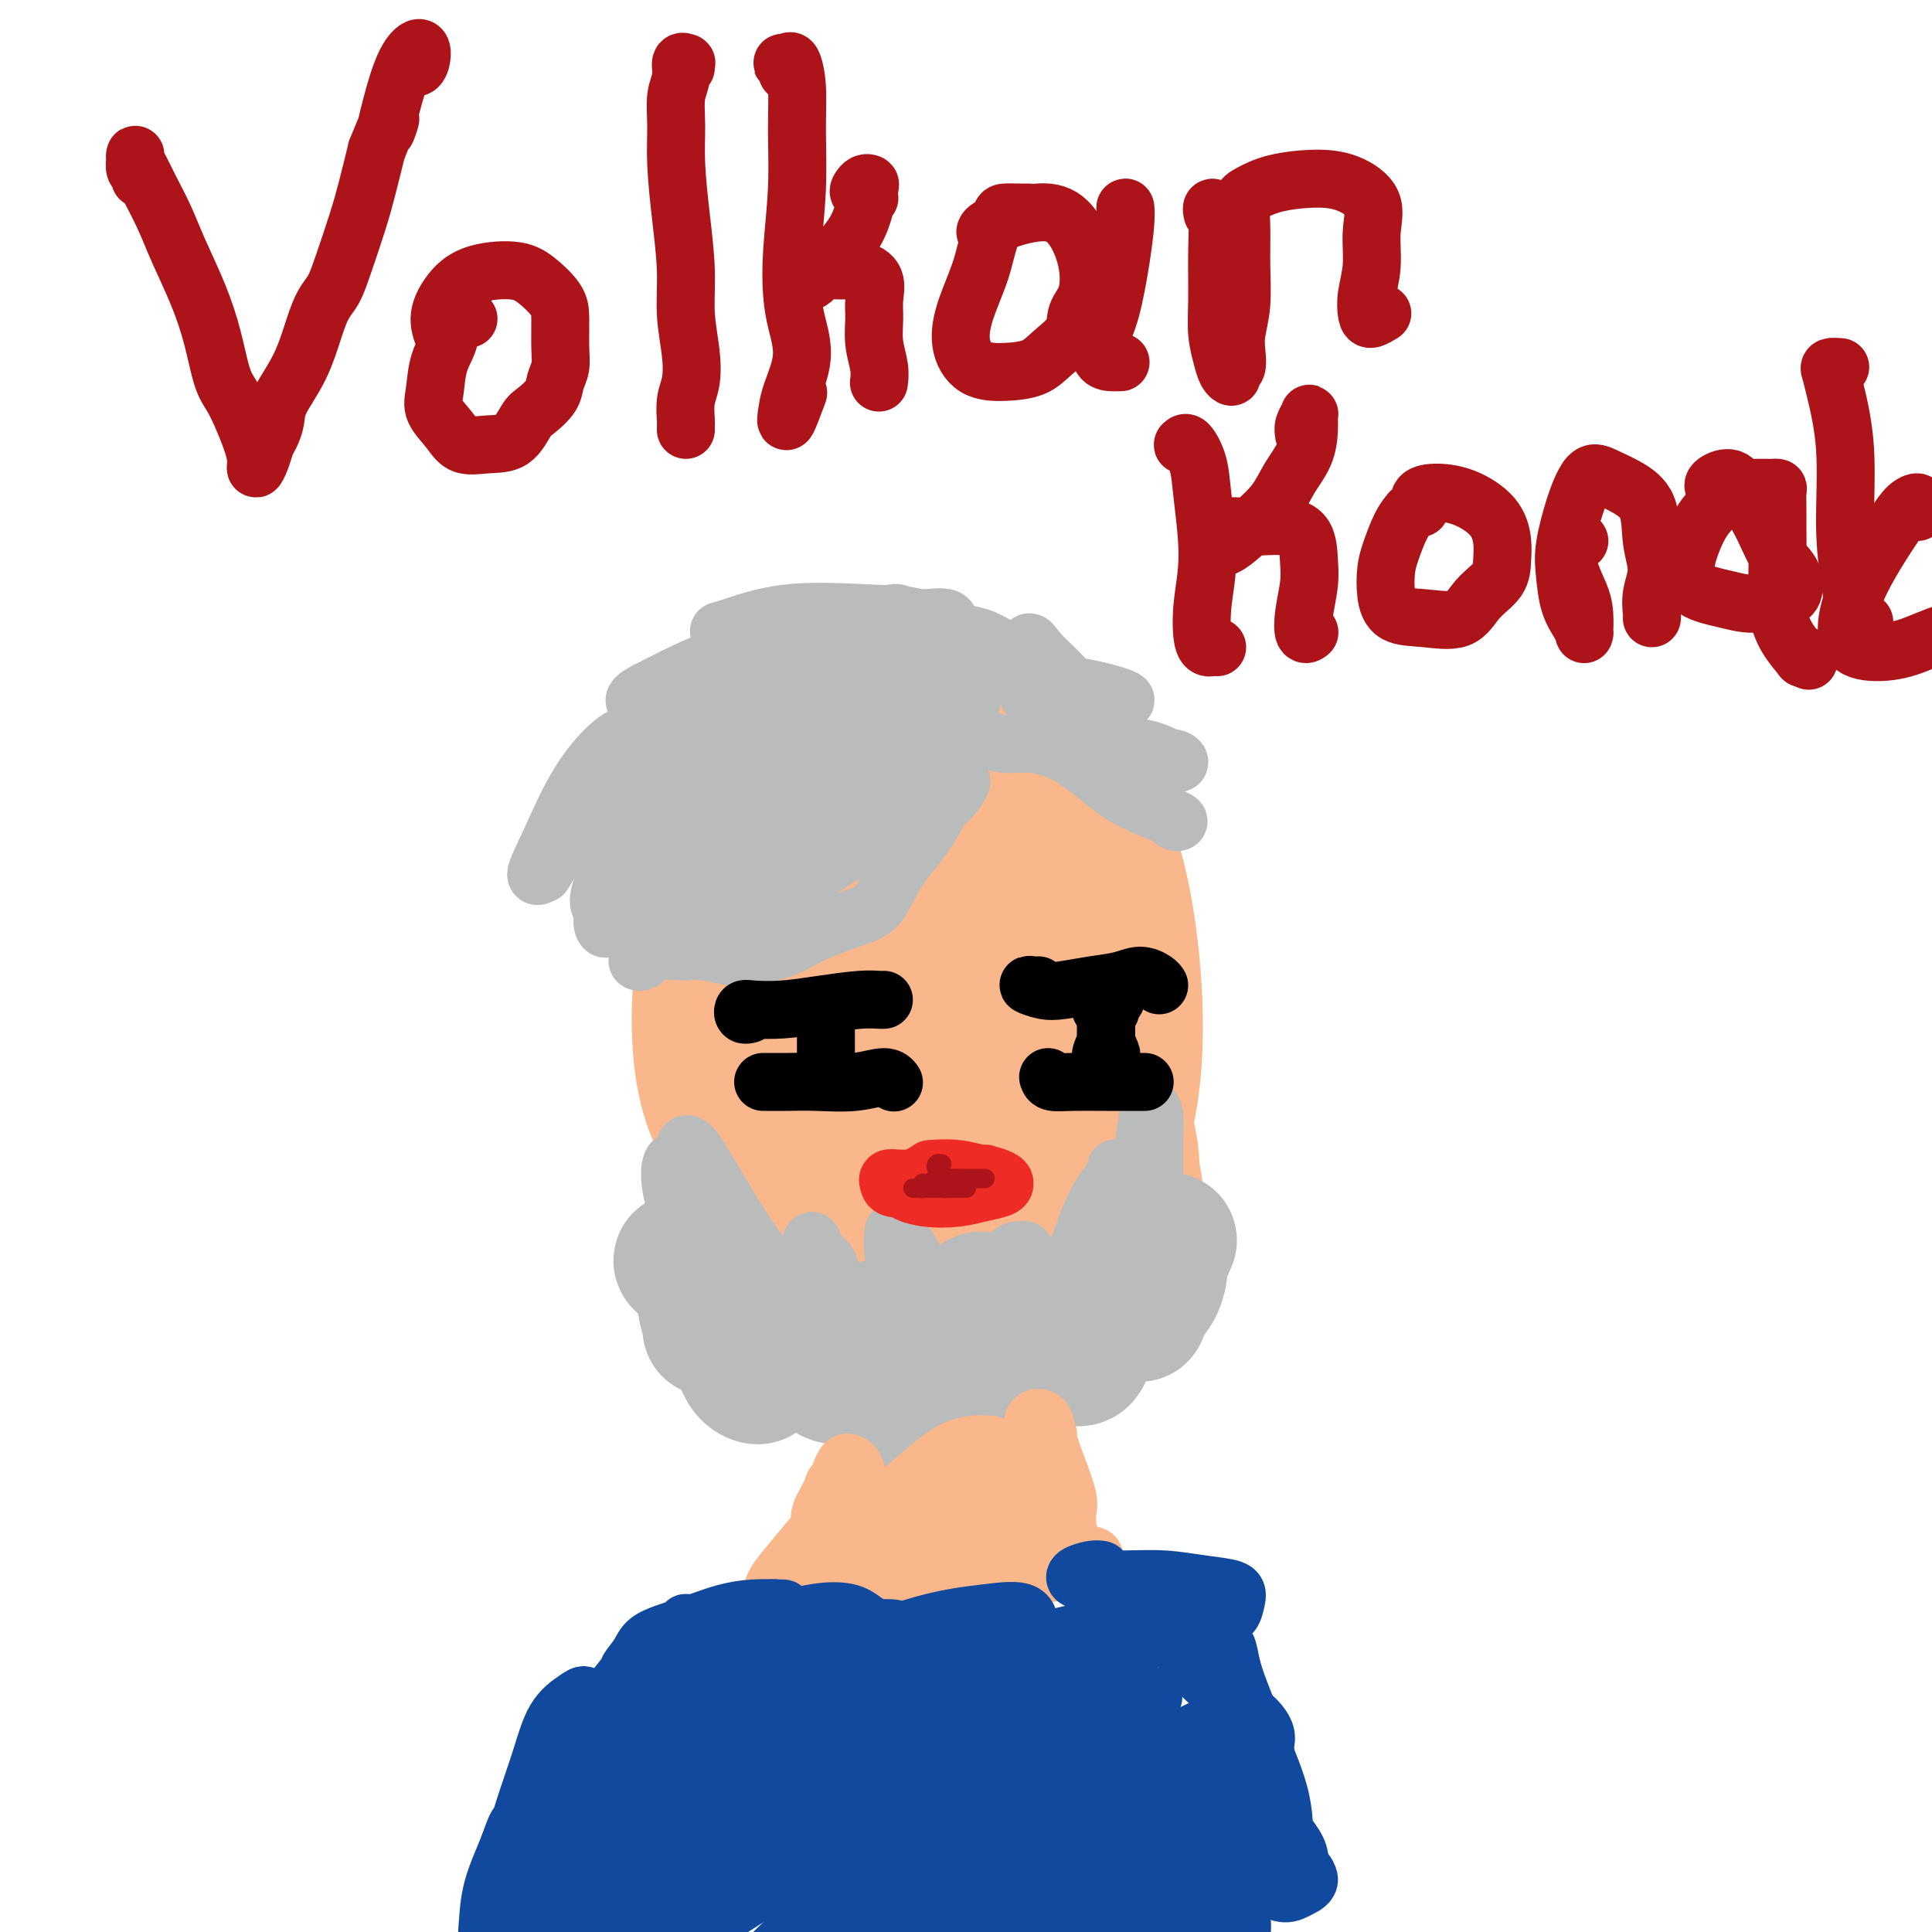 <svg viewBox='0 0 400 400' version='1.1' xmlns='http://www.w3.org/2000/svg' xmlns:xlink='http://www.w3.org/1999/xlink'><g fill='none' stroke='#FBB78C' stroke-width='6' stroke-linecap='round' stroke-linejoin='round'><path d='M171,162c-1.147,1.265 -2.295,2.530 -4,4c-1.705,1.470 -3.968,3.144 -6,7c-2.032,3.856 -3.833,9.892 -5,16c-1.167,6.108 -1.700,12.288 -1,19c0.700,6.712 2.634,13.957 5,19c2.366,5.043 5.166,7.883 8,10c2.834,2.117 5.702,3.511 9,4c3.298,0.489 7.025,0.074 11,0c3.975,-0.074 8.197,0.192 12,-1c3.803,-1.192 7.188,-3.841 11,-6c3.812,-2.159 8.050,-3.827 11,-6c2.950,-2.173 4.610,-4.850 6,-8c1.390,-3.150 2.510,-6.771 3,-11c0.490,-4.229 0.351,-9.065 0,-14c-0.351,-4.935 -0.914,-9.970 -2,-15c-1.086,-5.030 -2.694,-10.055 -5,-15c-2.306,-4.945 -5.311,-9.812 -9,-13c-3.689,-3.188 -8.061,-4.699 -13,-6c-4.939,-1.301 -10.443,-2.391 -16,-2c-5.557,0.391 -11.167,2.264 -16,5c-4.833,2.736 -8.890,6.334 -13,12c-4.110,5.666 -8.273,13.401 -11,22c-2.727,8.599 -4.019,18.061 -4,26c0.019,7.939 1.348,14.356 4,20c2.652,5.644 6.626,10.514 11,14c4.374,3.486 9.147,5.586 14,7c4.853,1.414 9.785,2.141 15,2c5.215,-0.141 10.712,-1.151 16,-3c5.288,-1.849 10.366,-4.537 15,-8c4.634,-3.463 8.825,-7.702 12,-13c3.175,-5.298 5.336,-11.657 7,-19c1.664,-7.343 2.832,-15.672 4,-24'/><path d='M240,185c2.047,-10.487 1.665,-15.204 0,-20c-1.665,-4.796 -4.611,-9.671 -9,-13c-4.389,-3.329 -10.220,-5.111 -16,-6c-5.780,-0.889 -11.508,-0.883 -17,0c-5.492,0.883 -10.749,2.644 -16,5c-5.251,2.356 -10.495,5.309 -15,10c-4.505,4.691 -8.272,11.121 -11,19c-2.728,7.879 -4.417,17.207 -4,26c0.417,8.793 2.942,17.053 6,23c3.058,5.947 6.651,9.583 11,12c4.349,2.417 9.455,3.614 15,4c5.545,0.386 11.530,-0.039 17,-1c5.470,-0.961 10.424,-2.457 15,-5c4.576,-2.543 8.775,-6.133 12,-11c3.225,-4.867 5.475,-11.011 7,-18c1.525,-6.989 2.325,-14.824 2,-22c-0.325,-7.176 -1.777,-13.695 -5,-18c-3.223,-4.305 -8.219,-6.398 -13,-8c-4.781,-1.602 -9.348,-2.714 -15,-3c-5.652,-0.286 -12.388,0.254 -18,1c-5.612,0.746 -10.098,1.697 -14,4c-3.902,2.303 -7.220,5.959 -10,10c-2.780,4.041 -5.022,8.467 -6,15c-0.978,6.533 -0.693,15.175 1,22c1.693,6.825 4.794,11.835 9,16c4.206,4.165 9.517,7.486 15,10c5.483,2.514 11.138,4.221 16,5c4.862,0.779 8.932,0.632 13,0c4.068,-0.632 8.134,-1.747 11,-5c2.866,-3.253 4.533,-8.644 6,-15c1.467,-6.356 2.733,-13.678 4,-21'/><path d='M231,201c1.522,-10.578 0.326,-19.023 -2,-26c-2.326,-6.977 -5.783,-12.487 -10,-16c-4.217,-3.513 -9.193,-5.028 -14,-6c-4.807,-0.972 -9.443,-1.401 -15,-1c-5.557,0.401 -12.033,1.631 -17,4c-4.967,2.369 -8.424,5.877 -12,11c-3.576,5.123 -7.270,11.862 -10,20c-2.730,8.138 -4.496,17.675 -4,26c0.496,8.325 3.253,15.440 7,20c3.747,4.560 8.482,6.567 14,8c5.518,1.433 11.817,2.293 18,3c6.183,0.707 12.250,1.262 18,1c5.750,-0.262 11.184,-1.339 15,-4c3.816,-2.661 6.016,-6.905 8,-12c1.984,-5.095 3.753,-11.041 5,-19c1.247,-7.959 1.971,-17.933 1,-27c-0.971,-9.067 -3.638,-17.229 -7,-22c-3.362,-4.771 -7.419,-6.152 -13,-6c-5.581,0.152 -12.687,1.835 -21,6c-8.313,4.165 -17.834,10.811 -26,18c-8.166,7.189 -14.976,14.923 -20,25c-5.024,10.077 -8.262,22.499 -7,33c1.262,10.501 7.025,19.080 14,24c6.975,4.920 15.164,6.181 22,7c6.836,0.819 12.321,1.196 17,0c4.679,-1.196 8.553,-3.966 11,-7c2.447,-3.034 3.468,-6.332 5,-10c1.532,-3.668 3.576,-7.705 5,-14c1.424,-6.295 2.230,-14.849 3,-24c0.770,-9.151 1.506,-18.900 1,-26c-0.506,-7.100 -2.253,-11.550 -4,-16'/><path d='M213,171c-2.037,-3.614 -5.130,-4.650 -9,-5c-3.870,-0.350 -8.519,-0.016 -13,1c-4.481,1.016 -8.796,2.712 -13,6c-4.204,3.288 -8.297,8.166 -11,14c-2.703,5.834 -4.016,12.624 -4,21c0.016,8.376 1.360,18.337 5,25c3.640,6.663 9.577,10.028 15,12c5.423,1.972 10.334,2.551 15,2c4.666,-0.551 9.088,-2.230 13,-5c3.912,-2.770 7.315,-6.629 10,-11c2.685,-4.371 4.650,-9.254 6,-16c1.350,-6.746 2.083,-15.356 1,-25c-1.083,-9.644 -3.981,-20.322 -8,-28c-4.019,-7.678 -9.159,-12.356 -15,-14c-5.841,-1.644 -12.382,-0.255 -19,4c-6.618,4.255 -13.314,11.376 -19,21c-5.686,9.624 -10.361,21.752 -12,33c-1.639,11.248 -0.242,21.615 3,28c3.242,6.385 8.328,8.788 14,10c5.672,1.212 11.928,1.234 18,1c6.072,-0.234 11.959,-0.723 18,-3c6.041,-2.277 12.237,-6.342 17,-11c4.763,-4.658 8.095,-9.908 10,-17c1.905,-7.092 2.384,-16.025 1,-26c-1.384,-9.975 -4.630,-20.990 -9,-28c-4.370,-7.010 -9.864,-10.015 -17,-10c-7.136,0.015 -15.915,3.048 -24,10c-8.085,6.952 -15.476,17.822 -22,30c-6.524,12.178 -12.179,25.663 -14,38c-1.821,12.337 0.194,23.525 5,30c4.806,6.475 12.403,8.238 20,10'/><path d='M175,268c7.161,2.252 15.064,2.882 23,3c7.936,0.118 15.906,-0.277 22,-3c6.094,-2.723 10.312,-7.773 14,-13c3.688,-5.227 6.847,-10.631 9,-18c2.153,-7.369 3.300,-16.703 3,-28c-0.300,-11.297 -2.046,-24.557 -5,-34c-2.954,-9.443 -7.116,-15.067 -13,-18c-5.884,-2.933 -13.490,-3.173 -21,-2c-7.510,1.173 -14.924,3.761 -22,8c-7.076,4.239 -13.812,10.130 -19,17c-5.188,6.870 -8.826,14.718 -11,24c-2.174,9.282 -2.885,19.998 0,28c2.885,8.002 9.366,13.290 16,17c6.634,3.710 13.423,5.842 20,7c6.577,1.158 12.944,1.342 19,0c6.056,-1.342 11.802,-4.211 16,-8c4.198,-3.789 6.847,-8.500 9,-15c2.153,-6.500 3.811,-14.790 4,-25c0.189,-10.210 -1.092,-22.339 -4,-33c-2.908,-10.661 -7.442,-19.853 -13,-25c-5.558,-5.147 -12.140,-6.249 -19,-5c-6.860,1.249 -13.999,4.849 -21,12c-7.001,7.151 -13.865,17.852 -19,30c-5.135,12.148 -8.542,25.744 -9,38c-0.458,12.256 2.034,23.173 6,30c3.966,6.827 9.406,9.565 15,11c5.594,1.435 11.341,1.567 17,1c5.659,-0.567 11.228,-1.832 17,-4c5.772,-2.168 11.746,-5.237 17,-10c5.254,-4.763 9.787,-11.218 12,-19c2.213,-7.782 2.107,-16.891 2,-26'/><path d='M240,208c-0.586,-10.759 -3.050,-24.658 -7,-35c-3.950,-10.342 -9.387,-17.128 -16,-20c-6.613,-2.872 -14.401,-1.829 -22,3c-7.599,4.829 -15.010,13.445 -22,24c-6.990,10.555 -13.560,23.049 -16,35c-2.440,11.951 -0.751,23.357 3,31c3.751,7.643 9.563,11.521 17,14c7.437,2.479 16.500,3.559 24,4c7.500,0.441 13.438,0.242 18,-2c4.562,-2.242 7.748,-6.527 10,-12c2.252,-5.473 3.570,-12.136 4,-20c0.430,-7.864 -0.026,-16.931 -2,-28c-1.974,-11.069 -5.465,-24.141 -9,-31c-3.535,-6.859 -7.115,-7.504 -12,-7c-4.885,0.504 -11.075,2.158 -17,6c-5.925,3.842 -11.583,9.873 -16,17c-4.417,7.127 -7.591,15.352 -9,23c-1.409,7.648 -1.051,14.720 1,20c2.051,5.280 5.797,8.769 10,11c4.203,2.231 8.864,3.203 14,3c5.136,-0.203 10.748,-1.580 16,-5c5.252,-3.420 10.144,-8.882 13,-16c2.856,-7.118 3.674,-15.893 3,-26c-0.674,-10.107 -2.842,-21.546 -6,-29c-3.158,-7.454 -7.308,-10.924 -12,-10c-4.692,0.924 -9.926,6.240 -15,13c-5.074,6.760 -9.990,14.963 -15,25c-5.010,10.037 -10.116,21.907 -12,34c-1.884,12.093 -0.546,24.410 2,32c2.546,7.590 6.299,10.454 10,12c3.701,1.546 7.351,1.773 11,2'/><path d='M188,276c3.341,-0.786 6.192,-3.751 9,-8c2.808,-4.249 5.571,-9.781 7,-18c1.429,-8.219 1.523,-19.123 2,-31c0.477,-11.877 1.338,-24.725 1,-33c-0.338,-8.275 -1.876,-11.978 -3,-13c-1.124,-1.022 -1.834,0.636 -4,4c-2.166,3.364 -5.788,8.436 -9,15c-3.212,6.564 -6.015,14.622 -8,26c-1.985,11.378 -3.153,26.076 -3,37c0.153,10.924 1.626,18.073 3,21c1.374,2.927 2.648,1.633 4,-1c1.352,-2.633 2.782,-6.604 5,-12c2.218,-5.396 5.223,-12.218 7,-22c1.777,-9.782 2.324,-22.523 3,-36c0.676,-13.477 1.479,-27.691 2,-36c0.521,-8.309 0.761,-10.712 0,-10c-0.761,0.712 -2.521,4.540 -5,10c-2.479,5.460 -5.677,12.552 -8,21c-2.323,8.448 -3.772,18.252 -5,29c-1.228,10.748 -2.235,22.439 -2,29c0.235,6.561 1.711,7.992 3,8c1.289,0.008 2.392,-1.408 4,-4c1.608,-2.592 3.720,-6.362 6,-12c2.280,-5.638 4.728,-13.146 6,-23c1.272,-9.854 1.367,-22.055 2,-31c0.633,-8.945 1.806,-14.634 2,-17c0.194,-2.366 -0.589,-1.410 -2,2c-1.411,3.410 -3.450,9.275 -6,16c-2.550,6.725 -5.609,14.311 -8,24c-2.391,9.689 -4.112,21.483 -5,29c-0.888,7.517 -0.944,10.759 -1,14'/><path d='M185,254c-0.879,6.617 -0.078,1.658 2,-2c2.078,-3.658 5.433,-6.016 8,-10c2.567,-3.984 4.345,-9.594 7,-17c2.655,-7.406 6.187,-16.608 9,-29c2.813,-12.392 4.907,-27.976 7,-38c2.093,-10.024 4.185,-14.490 4,-14c-0.185,0.490 -2.646,5.935 -7,15c-4.354,9.065 -10.600,21.751 -16,34c-5.400,12.249 -9.954,24.061 -12,32c-2.046,7.939 -1.583,12.004 -1,14c0.583,1.996 1.286,1.921 3,1c1.714,-0.921 4.438,-2.690 7,-6c2.562,-3.310 4.961,-8.161 8,-14c3.039,-5.839 6.719,-12.666 9,-20c2.281,-7.334 3.162,-15.174 4,-20c0.838,-4.826 1.632,-6.638 0,-6c-1.632,0.638 -5.690,3.724 -9,8c-3.310,4.276 -5.873,9.741 -9,17c-3.127,7.259 -6.820,16.312 -10,26c-3.180,9.688 -5.849,20.013 -7,26c-1.151,5.987 -0.785,7.638 0,8c0.785,0.362 1.990,-0.566 4,-4c2.010,-3.434 4.826,-9.376 8,-15c3.174,-5.624 6.706,-10.930 9,-21c2.294,-10.070 3.348,-24.903 4,-33c0.652,-8.097 0.900,-9.456 1,-10c0.100,-0.544 0.050,-0.272 0,0'/></g>
<g fill='none' stroke='#FBB78C' stroke-width='28' stroke-linecap='round' stroke-linejoin='round'><path d='M200,198c-0.572,-0.887 -1.144,-1.775 -2,-3c-0.856,-1.225 -1.997,-2.789 -3,-4c-1.003,-1.211 -1.868,-2.071 -3,-3c-1.132,-0.929 -2.530,-1.927 -4,-2c-1.470,-0.073 -3.012,0.778 -4,3c-0.988,2.222 -1.423,5.816 -2,10c-0.577,4.184 -1.297,8.957 -1,14c0.297,5.043 1.611,10.354 3,15c1.389,4.646 2.852,8.626 5,11c2.148,2.374 4.981,3.143 8,3c3.019,-0.143 6.224,-1.199 9,-4c2.776,-2.801 5.123,-7.348 7,-12c1.877,-4.652 3.283,-9.410 4,-16c0.717,-6.590 0.745,-15.011 -1,-23c-1.745,-7.989 -5.262,-15.545 -9,-20c-3.738,-4.455 -7.696,-5.810 -12,-4c-4.304,1.810 -8.952,6.786 -12,13c-3.048,6.214 -4.494,13.667 -6,22c-1.506,8.333 -3.071,17.548 -3,26c0.071,8.452 1.779,16.142 4,22c2.221,5.858 4.955,9.884 8,12c3.045,2.116 6.402,2.322 10,1c3.598,-1.322 7.436,-4.171 11,-8c3.564,-3.829 6.855,-8.637 10,-14c3.145,-5.363 6.144,-11.280 8,-18c1.856,-6.720 2.568,-14.241 2,-22c-0.568,-7.759 -2.416,-15.755 -5,-22c-2.584,-6.245 -5.905,-10.740 -10,-13c-4.095,-2.260 -8.964,-2.286 -14,0c-5.036,2.286 -10.241,6.885 -16,13c-5.759,6.115 -12.074,13.747 -16,22c-3.926,8.253 -5.463,17.126 -7,26'/><path d='M159,223c-1.058,7.700 -0.204,13.950 3,19c3.204,5.050 8.756,8.898 15,11c6.244,2.102 13.178,2.456 19,2c5.822,-0.456 10.532,-1.723 15,-3c4.468,-1.277 8.695,-2.564 11,-5c2.305,-2.436 2.687,-6.021 4,-10c1.313,-3.979 3.555,-8.350 4,-15c0.445,-6.650 -0.909,-15.577 -3,-25c-2.091,-9.423 -4.919,-19.340 -8,-27c-3.081,-7.660 -6.414,-13.062 -10,-15c-3.586,-1.938 -7.423,-0.412 -12,1c-4.577,1.412 -9.893,2.711 -15,5c-5.107,2.289 -10.007,5.569 -14,9c-3.993,3.431 -7.081,7.011 -10,12c-2.919,4.989 -5.670,11.385 -7,18c-1.330,6.615 -1.237,13.448 1,20c2.237,6.552 6.620,12.821 11,17c4.380,4.179 8.758,6.267 13,7c4.242,0.733 8.347,0.111 12,-1c3.653,-1.111 6.852,-2.713 9,-6c2.148,-3.287 3.245,-8.261 4,-13c0.755,-4.739 1.168,-9.245 1,-16c-0.168,-6.755 -0.916,-15.759 -2,-24c-1.084,-8.241 -2.505,-15.718 -5,-21c-2.495,-5.282 -6.062,-8.368 -9,-10c-2.938,-1.632 -5.245,-1.808 -9,-1c-3.755,0.808 -8.959,2.600 -13,6c-4.041,3.400 -6.918,8.406 -10,15c-3.082,6.594 -6.368,14.775 -8,24c-1.632,9.225 -1.609,19.493 0,27c1.609,7.507 4.805,12.254 8,17'/><path d='M154,241c3.754,3.732 9.138,4.561 14,5c4.862,0.439 9.202,0.488 14,0c4.798,-0.488 10.052,-1.514 14,-4c3.948,-2.486 6.588,-6.432 8,-11c1.412,-4.568 1.595,-9.756 2,-16c0.405,-6.244 1.031,-13.542 0,-21c-1.031,-7.458 -3.720,-15.074 -6,-20c-2.280,-4.926 -4.150,-7.160 -7,-8c-2.850,-0.840 -6.680,-0.286 -11,2c-4.320,2.286 -9.130,6.304 -13,11c-3.870,4.696 -6.799,10.072 -10,18c-3.201,7.928 -6.673,18.410 -8,30c-1.327,11.590 -0.508,24.287 2,33c2.508,8.713 6.706,13.440 11,15c4.294,1.560 8.685,-0.048 14,-3c5.315,-2.952 11.555,-7.249 17,-12c5.445,-4.751 10.096,-9.957 14,-16c3.904,-6.043 7.061,-12.922 9,-21c1.939,-8.078 2.660,-17.356 2,-25c-0.660,-7.644 -2.701,-13.655 -5,-18c-2.299,-4.345 -4.855,-7.025 -8,-8c-3.145,-0.975 -6.880,-0.246 -11,2c-4.120,2.246 -8.626,6.008 -12,11c-3.374,4.992 -5.615,11.215 -8,19c-2.385,7.785 -4.914,17.134 -5,26c-0.086,8.866 2.270,17.250 5,23c2.730,5.750 5.834,8.867 10,10c4.166,1.133 9.395,0.283 14,0c4.605,-0.283 8.586,0.001 12,-1c3.414,-1.001 6.261,-3.286 8,-7c1.739,-3.714 2.369,-8.857 3,-14'/><path d='M223,241c0.397,-4.862 -0.110,-10.019 -1,-17c-0.890,-6.981 -2.162,-15.788 -5,-24c-2.838,-8.212 -7.243,-15.829 -11,-19c-3.757,-3.171 -6.866,-1.894 -11,1c-4.134,2.894 -9.292,7.406 -14,13c-4.708,5.594 -8.967,12.270 -12,20c-3.033,7.730 -4.839,16.515 -5,25c-0.161,8.485 1.322,16.672 4,23c2.678,6.328 6.552,10.799 11,13c4.448,2.201 9.472,2.131 15,2c5.528,-0.131 11.562,-0.325 17,-2c5.438,-1.675 10.282,-4.831 14,-8c3.718,-3.169 6.312,-6.350 8,-10c1.688,-3.650 2.471,-7.768 2,-12c-0.471,-4.232 -2.197,-8.576 -5,-14c-2.803,-5.424 -6.684,-11.927 -11,-17c-4.316,-5.073 -9.069,-8.716 -14,-9c-4.931,-0.284 -10.042,2.792 -15,7c-4.958,4.208 -9.765,9.549 -14,15c-4.235,5.451 -7.899,11.011 -10,17c-2.101,5.989 -2.637,12.408 -2,18c0.637,5.592 2.449,10.357 6,13c3.551,2.643 8.841,3.162 14,3c5.159,-0.162 10.185,-1.007 16,-2c5.815,-0.993 12.417,-2.135 17,-5c4.583,-2.865 7.146,-7.451 10,-12c2.854,-4.549 6.000,-9.059 7,-14c1.000,-4.941 -0.144,-10.314 -2,-16c-1.856,-5.686 -4.423,-11.685 -8,-18c-3.577,-6.315 -8.165,-12.947 -13,-16c-4.835,-3.053 -9.918,-2.526 -15,-2'/><path d='M196,194c-4.414,2.106 -7.949,8.372 -11,14c-3.051,5.628 -5.617,10.620 -7,16c-1.383,5.380 -1.584,11.150 -1,17c0.584,5.850 1.954,11.780 4,16c2.046,4.220 4.767,6.730 8,8c3.233,1.270 6.979,1.300 11,1c4.021,-0.300 8.317,-0.930 12,-3c3.683,-2.070 6.753,-5.579 9,-10c2.247,-4.421 3.671,-9.754 4,-16c0.329,-6.246 -0.438,-13.404 -2,-22c-1.562,-8.596 -3.919,-18.631 -7,-27c-3.081,-8.369 -6.886,-15.072 -10,-18c-3.114,-2.928 -5.537,-2.081 -9,1c-3.463,3.081 -7.967,8.397 -11,14c-3.033,5.603 -4.593,11.493 -5,17c-0.407,5.507 0.341,10.632 3,15c2.659,4.368 7.228,7.981 11,11c3.772,3.019 6.745,5.444 10,7c3.255,1.556 6.792,2.241 9,2c2.208,-0.241 3.087,-1.410 4,-4c0.913,-2.590 1.860,-6.602 2,-11c0.140,-4.398 -0.527,-9.184 -1,-16c-0.473,-6.816 -0.752,-15.664 -2,-23c-1.248,-7.336 -3.464,-13.161 -6,-17c-2.536,-3.839 -5.392,-5.693 -8,-6c-2.608,-0.307 -4.967,0.931 -8,3c-3.033,2.069 -6.741,4.969 -9,7c-2.259,2.031 -3.069,3.194 -4,6c-0.931,2.806 -1.981,7.255 -2,12c-0.019,4.745 0.995,9.784 4,14c3.005,4.216 8.003,7.608 13,11'/><path d='M197,213c4.885,2.802 10.598,4.308 15,4c4.402,-0.308 7.494,-2.431 10,-5c2.506,-2.569 4.428,-5.586 6,-9c1.572,-3.414 2.796,-7.225 3,-11c0.204,-3.775 -0.610,-7.514 -2,-12c-1.390,-4.486 -3.354,-9.718 -6,-15c-2.646,-5.282 -5.973,-10.614 -10,-13c-4.027,-2.386 -8.754,-1.827 -13,0c-4.246,1.827 -8.011,4.923 -11,9c-2.989,4.077 -5.202,9.134 -6,13c-0.798,3.866 -0.180,6.542 1,9c1.180,2.458 2.921,4.699 5,6c2.079,1.301 4.494,1.663 7,2c2.506,0.337 5.102,0.650 7,0c1.898,-0.650 3.096,-2.261 5,-5c1.904,-2.739 4.513,-6.605 6,-10c1.487,-3.395 1.852,-6.319 2,-9c0.148,-2.681 0.080,-5.120 -1,-7c-1.080,-1.880 -3.172,-3.203 -5,-4c-1.828,-0.797 -3.393,-1.069 -5,-1c-1.607,0.069 -3.257,0.480 -5,1c-1.743,0.520 -3.580,1.148 -5,2c-1.420,0.852 -2.422,1.927 -4,3c-1.578,1.073 -3.732,2.144 -5,3c-1.268,0.856 -1.649,1.498 -2,2c-0.351,0.502 -0.671,0.866 -1,1c-0.329,0.134 -0.665,0.038 -1,0c-0.335,-0.038 -0.667,-0.019 -1,0'/><path d='M181,167c-3.083,1.884 -1.292,1.095 -1,1c0.292,-0.095 -0.916,0.505 -2,1c-1.084,0.495 -2.045,0.885 -3,2c-0.955,1.115 -1.906,2.954 -3,4c-1.094,1.046 -2.332,1.300 -3,2c-0.668,0.700 -0.765,1.846 -1,3c-0.235,1.154 -0.609,2.318 -1,4c-0.391,1.682 -0.798,3.884 -1,5c-0.202,1.116 -0.198,1.145 0,1c0.198,-0.145 0.590,-0.464 1,-1c0.410,-0.536 0.838,-1.289 2,-3c1.162,-1.711 3.060,-4.381 5,-7c1.940,-2.619 3.924,-5.188 6,-8c2.076,-2.812 4.245,-5.869 6,-8c1.755,-2.131 3.096,-3.338 4,-5c0.904,-1.662 1.371,-3.780 2,-5c0.629,-1.220 1.419,-1.543 2,-2c0.581,-0.457 0.953,-1.050 1,-1c0.047,0.050 -0.233,0.743 0,1c0.233,0.257 0.977,0.079 2,0c1.023,-0.079 2.323,-0.059 3,0c0.677,0.059 0.731,0.156 1,0c0.269,-0.156 0.752,-0.567 1,-1c0.248,-0.433 0.262,-0.889 0,-1c-0.262,-0.111 -0.801,0.124 -1,0c-0.199,-0.124 -0.057,-0.607 -1,-1c-0.943,-0.393 -2.972,-0.697 -5,-1'/><path d='M195,147c-1.729,-0.355 -2.550,-0.242 -4,0c-1.450,0.242 -3.527,0.614 -5,1c-1.473,0.386 -2.342,0.786 -3,1c-0.658,0.214 -1.107,0.242 -2,1c-0.893,0.758 -2.231,2.245 -3,3c-0.769,0.755 -0.971,0.779 -1,1c-0.029,0.221 0.113,0.640 0,1c-0.113,0.360 -0.482,0.663 -1,1c-0.518,0.337 -1.184,0.709 -2,1c-0.816,0.291 -1.781,0.500 -3,1c-1.219,0.500 -2.693,1.292 -4,2c-1.307,0.708 -2.449,1.331 -3,2c-0.551,0.669 -0.512,1.384 -1,2c-0.488,0.616 -1.503,1.134 -2,2c-0.497,0.866 -0.476,2.079 -1,3c-0.524,0.921 -1.593,1.551 -2,2c-0.407,0.449 -0.150,0.718 0,1c0.150,0.282 0.195,0.578 0,1c-0.195,0.422 -0.630,0.972 -1,2c-0.370,1.028 -0.673,2.536 -1,4c-0.327,1.464 -0.676,2.885 -1,4c-0.324,1.115 -0.622,1.925 -1,3c-0.378,1.075 -0.837,2.416 -1,3c-0.163,0.584 -0.028,0.411 0,1c0.028,0.589 -0.049,1.942 0,3c0.049,1.058 0.223,1.823 0,3c-0.223,1.177 -0.844,2.766 -1,4c-0.156,1.234 0.154,2.114 0,3c-0.154,0.886 -0.772,1.777 -1,3c-0.228,1.223 -0.065,2.778 0,4c0.065,1.222 0.033,2.111 0,3'/><path d='M151,213c-0.247,4.822 0.134,4.878 0,6c-0.134,1.122 -0.784,3.310 -1,5c-0.216,1.690 0.001,2.881 0,4c-0.001,1.119 -0.218,2.164 0,3c0.218,0.836 0.873,1.463 1,2c0.127,0.537 -0.274,0.985 0,2c0.274,1.015 1.223,2.597 2,4c0.777,1.403 1.381,2.626 2,4c0.619,1.374 1.253,2.901 2,4c0.747,1.099 1.608,1.772 2,3c0.392,1.228 0.314,3.011 1,4c0.686,0.989 2.137,1.185 3,2c0.863,0.815 1.139,2.251 2,3c0.861,0.749 2.308,0.812 4,1c1.692,0.188 3.628,0.502 6,1c2.372,0.498 5.181,1.180 8,1c2.819,-0.180 5.649,-1.221 8,-2c2.351,-0.779 4.223,-1.296 6,-3c1.777,-1.704 3.458,-4.596 5,-7c1.542,-2.404 2.943,-4.321 4,-6c1.057,-1.679 1.770,-3.119 2,-5c0.230,-1.881 -0.022,-4.204 0,-6c0.022,-1.796 0.317,-3.065 0,-5c-0.317,-1.935 -1.247,-4.534 -2,-8c-0.753,-3.466 -1.329,-7.797 -2,-11c-0.671,-3.203 -1.436,-5.279 -2,-7c-0.564,-1.721 -0.927,-3.088 -2,-4c-1.073,-0.912 -2.855,-1.368 -4,-2c-1.145,-0.632 -1.655,-1.439 -3,-2c-1.345,-0.561 -3.527,-0.874 -5,-1c-1.473,-0.126 -2.236,-0.063 -3,0'/><path d='M185,193c-2.912,0.120 -2.692,2.921 -3,6c-0.308,3.079 -1.145,6.436 -2,11c-0.855,4.564 -1.728,10.336 -2,15c-0.272,4.664 0.055,8.222 1,10c0.945,1.778 2.506,1.778 4,2c1.494,0.222 2.921,0.668 5,0c2.079,-0.668 4.808,-2.450 7,-4c2.192,-1.550 3.845,-2.867 5,-5c1.155,-2.133 1.811,-5.081 2,-8c0.189,-2.919 -0.091,-5.807 -1,-9c-0.909,-3.193 -2.449,-6.689 -4,-10c-1.551,-3.311 -3.113,-6.436 -5,-8c-1.887,-1.564 -4.097,-1.566 -6,0c-1.903,1.566 -3.497,4.699 -5,8c-1.503,3.301 -2.913,6.770 -4,10c-1.087,3.230 -1.851,6.222 -2,10c-0.149,3.778 0.318,8.344 2,12c1.682,3.656 4.580,6.404 7,8c2.420,1.596 4.363,2.041 7,2c2.637,-0.041 5.967,-0.567 8,-2c2.033,-1.433 2.770,-3.772 3,-6c0.230,-2.228 -0.048,-4.345 0,-7c0.048,-2.655 0.422,-5.848 0,-9c-0.422,-3.152 -1.641,-6.264 -3,-10c-1.359,-3.736 -2.858,-8.097 -5,-11c-2.142,-2.903 -4.929,-4.349 -7,-5c-2.071,-0.651 -3.428,-0.509 -5,1c-1.572,1.509 -3.360,4.384 -5,7c-1.640,2.616 -3.134,4.974 -4,8c-0.866,3.026 -1.105,6.722 -1,10c0.105,3.278 0.552,6.139 1,9'/><path d='M173,228c0.997,4.427 3.490,5.996 6,7c2.510,1.004 5.038,1.443 7,2c1.962,0.557 3.360,1.232 5,1c1.640,-0.232 3.523,-1.370 5,-3c1.477,-1.630 2.550,-3.752 3,-6c0.450,-2.248 0.279,-4.621 0,-8c-0.279,-3.379 -0.667,-7.764 -2,-12c-1.333,-4.236 -3.613,-8.324 -6,-11c-2.387,-2.676 -4.881,-3.939 -8,-3c-3.119,0.939 -6.862,4.079 -10,8c-3.138,3.921 -5.672,8.622 -7,13c-1.328,4.378 -1.449,8.433 -1,11c0.449,2.567 1.470,3.645 3,5c1.530,1.355 3.569,2.988 6,4c2.431,1.012 5.252,1.403 8,2c2.748,0.597 5.422,1.398 9,1c3.578,-0.398 8.058,-1.997 11,-4c2.942,-2.003 4.344,-4.410 5,-7c0.656,-2.590 0.567,-5.361 -1,-9c-1.567,-3.639 -4.611,-8.144 -8,-12c-3.389,-3.856 -7.123,-7.064 -10,-10c-2.877,-2.936 -4.898,-5.601 -7,-6c-2.102,-0.399 -4.286,1.468 -6,4c-1.714,2.532 -2.958,5.728 -4,9c-1.042,3.272 -1.883,6.619 -2,10c-0.117,3.381 0.489,6.795 2,10c1.511,3.205 3.927,6.201 6,8c2.073,1.799 3.803,2.400 6,3c2.197,0.600 4.861,1.200 7,1c2.139,-0.200 3.754,-1.200 5,-3c1.246,-1.800 2.123,-4.400 3,-7'/><path d='M198,226c1.454,-2.619 1.087,-4.167 0,-7c-1.087,-2.833 -2.896,-6.950 -5,-11c-2.104,-4.050 -4.504,-8.033 -7,-11c-2.496,-2.967 -5.087,-4.917 -7,-4c-1.913,0.917 -3.147,4.702 -4,9c-0.853,4.298 -1.325,9.110 -1,13c0.325,3.890 1.446,6.856 3,9c1.554,2.144 3.541,3.464 5,4c1.459,0.536 2.391,0.288 3,0c0.609,-0.288 0.895,-0.616 1,-1c0.105,-0.384 0.030,-0.824 0,-1c-0.030,-0.176 -0.015,-0.088 0,0'/></g>
<g fill='none' stroke='#BABBBB' stroke-width='28' stroke-linecap='round' stroke-linejoin='round'><path d='M142,262c0.139,-0.396 0.279,-0.792 0,-1c-0.279,-0.208 -0.976,-0.229 -1,0c-0.024,0.229 0.624,0.708 1,1c0.376,0.292 0.479,0.398 1,1c0.521,0.602 1.461,1.702 2,3c0.539,1.298 0.676,2.796 1,4c0.324,1.204 0.834,2.115 1,3c0.166,0.885 -0.011,1.745 0,2c0.011,0.255 0.212,-0.095 0,-1c-0.212,-0.905 -0.836,-2.364 -1,-4c-0.164,-1.636 0.133,-3.449 0,-5c-0.133,-1.551 -0.695,-2.842 -1,-4c-0.305,-1.158 -0.353,-2.185 0,-2c0.353,0.185 1.107,1.581 2,4c0.893,2.419 1.924,5.860 3,9c1.076,3.140 2.198,5.977 3,8c0.802,2.023 1.284,3.230 2,4c0.716,0.770 1.667,1.101 2,1c0.333,-0.101 0.048,-0.634 0,-1c-0.048,-0.366 0.141,-0.565 0,-1c-0.141,-0.435 -0.614,-1.107 -1,-2c-0.386,-0.893 -0.687,-2.008 -1,-3c-0.313,-0.992 -0.638,-1.861 -1,-3c-0.362,-1.139 -0.761,-2.548 -1,-3c-0.239,-0.452 -0.318,0.053 0,0c0.318,-0.053 1.034,-0.664 2,0c0.966,0.664 2.183,2.602 3,4c0.817,1.398 1.233,2.257 2,3c0.767,0.743 1.883,1.372 3,2'/><path d='M163,281c1.895,1.654 1.632,1.290 2,1c0.368,-0.290 1.367,-0.507 2,-1c0.633,-0.493 0.901,-1.261 1,-2c0.099,-0.739 0.029,-1.450 0,-2c-0.029,-0.550 -0.016,-0.940 0,-1c0.016,-0.060 0.036,0.209 0,1c-0.036,0.791 -0.127,2.106 0,3c0.127,0.894 0.471,1.369 1,2c0.529,0.631 1.244,1.417 2,2c0.756,0.583 1.554,0.962 2,1c0.446,0.038 0.540,-0.267 1,-1c0.460,-0.733 1.285,-1.896 2,-3c0.715,-1.104 1.320,-2.151 2,-3c0.680,-0.849 1.435,-1.502 2,-2c0.565,-0.498 0.942,-0.842 1,-1c0.058,-0.158 -0.202,-0.130 0,1c0.202,1.130 0.865,3.363 1,5c0.135,1.637 -0.260,2.676 0,4c0.260,1.324 1.174,2.931 2,4c0.826,1.069 1.565,1.601 2,1c0.435,-0.601 0.565,-2.336 1,-4c0.435,-1.664 1.173,-3.258 2,-5c0.827,-1.742 1.741,-3.631 2,-5c0.259,-1.369 -0.138,-2.217 0,-3c0.138,-0.783 0.810,-1.500 1,-1c0.190,0.500 -0.104,2.216 0,3c0.104,0.784 0.605,0.634 1,1c0.395,0.366 0.684,1.247 1,2c0.316,0.753 0.658,1.376 1,2'/><path d='M195,280c0.754,1.395 0.639,1.383 1,1c0.361,-0.383 1.197,-1.138 2,-2c0.803,-0.862 1.573,-1.830 2,-3c0.427,-1.170 0.510,-2.542 1,-4c0.490,-1.458 1.387,-3.002 2,-3c0.613,0.002 0.942,1.550 1,3c0.058,1.450 -0.155,2.801 0,4c0.155,1.199 0.678,2.246 1,3c0.322,0.754 0.442,1.216 1,2c0.558,0.784 1.554,1.888 2,2c0.446,0.112 0.344,-0.770 1,-2c0.656,-1.230 2.071,-2.808 3,-4c0.929,-1.192 1.372,-1.999 2,-3c0.628,-1.001 1.442,-2.197 2,-3c0.558,-0.803 0.860,-1.212 1,-1c0.140,0.212 0.116,1.047 0,2c-0.116,0.953 -0.326,2.024 0,3c0.326,0.976 1.188,1.857 2,3c0.812,1.143 1.574,2.548 2,3c0.426,0.452 0.517,-0.049 1,0c0.483,0.049 1.358,0.649 2,0c0.642,-0.649 1.052,-2.546 2,-4c0.948,-1.454 2.436,-2.465 4,-4c1.564,-1.535 3.204,-3.594 4,-5c0.796,-1.406 0.748,-2.158 1,-2c0.252,0.158 0.805,1.225 1,2c0.195,0.775 0.032,1.259 0,2c-0.032,0.741 0.068,1.738 0,2c-0.068,0.262 -0.305,-0.211 0,-1c0.305,-0.789 1.153,-1.895 2,-3'/><path d='M238,268c1.069,-0.815 1.740,-2.853 2,-4c0.260,-1.147 0.108,-1.404 0,-2c-0.108,-0.596 -0.173,-1.531 0,-2c0.173,-0.469 0.585,-0.472 1,-1c0.415,-0.528 0.833,-1.579 1,-2c0.167,-0.421 0.084,-0.210 0,0'/></g>
<g fill='none' stroke='#BABBBB' stroke-width='12' stroke-linecap='round' stroke-linejoin='round'><path d='M146,260c-1.355,-1.242 -2.711,-2.484 -4,-5c-1.289,-2.516 -2.512,-6.305 -3,-9c-0.488,-2.695 -0.242,-4.296 0,-5c0.242,-0.704 0.481,-0.512 1,0c0.519,0.512 1.320,1.346 2,3c0.680,1.654 1.239,4.130 2,7c0.761,2.870 1.722,6.133 3,9c1.278,2.867 2.871,5.338 5,8c2.129,2.662 4.795,5.514 7,7c2.205,1.486 3.950,1.607 5,1c1.050,-0.607 1.404,-1.940 1,-4c-0.404,-2.060 -1.565,-4.846 -3,-7c-1.435,-2.154 -3.144,-3.675 -5,-6c-1.856,-2.325 -3.860,-5.455 -6,-9c-2.140,-3.545 -4.418,-7.504 -6,-10c-1.582,-2.496 -2.470,-3.530 -3,-3c-0.530,0.530 -0.701,2.624 0,6c0.701,3.376 2.275,8.034 4,12c1.725,3.966 3.600,7.239 6,10c2.400,2.761 5.323,5.011 8,6c2.677,0.989 5.108,0.718 7,0c1.892,-0.718 3.247,-1.881 4,-3c0.753,-1.119 0.906,-2.192 1,-3c0.094,-0.808 0.128,-1.350 0,-2c-0.128,-0.650 -0.420,-1.406 -1,-2c-0.580,-0.594 -1.449,-1.025 -2,-2c-0.551,-0.975 -0.786,-2.493 -1,-2c-0.214,0.493 -0.408,2.998 1,6c1.408,3.002 4.418,6.500 7,9c2.582,2.500 4.738,4.000 7,5c2.262,1.000 4.631,1.500 7,2'/><path d='M190,279c2.762,0.745 2.667,-0.892 3,-2c0.333,-1.108 1.095,-1.687 1,-3c-0.095,-1.313 -1.046,-3.359 -2,-6c-0.954,-2.641 -1.911,-5.878 -3,-8c-1.089,-2.122 -2.311,-3.129 -3,-4c-0.689,-0.871 -0.844,-1.604 -1,-1c-0.156,0.604 -0.311,2.547 0,5c0.311,2.453 1.088,5.417 2,8c0.912,2.583 1.960,4.785 4,6c2.040,1.215 5.074,1.442 7,1c1.926,-0.442 2.744,-1.554 4,-3c1.256,-1.446 2.949,-3.227 4,-5c1.051,-1.773 1.462,-3.536 2,-5c0.538,-1.464 1.205,-2.627 2,-3c0.795,-0.373 1.718,0.044 2,0c0.282,-0.044 -0.077,-0.549 0,0c0.077,0.549 0.590,2.154 1,3c0.410,0.846 0.717,0.934 1,2c0.283,1.066 0.542,3.108 1,4c0.458,0.892 1.115,0.632 2,0c0.885,-0.632 1.998,-1.635 3,-3c1.002,-1.365 1.894,-3.091 3,-6c1.106,-2.909 2.427,-7.002 4,-10c1.573,-2.998 3.398,-4.901 4,-6c0.602,-1.099 -0.021,-1.395 0,-1c0.021,0.395 0.684,1.480 1,3c0.316,1.520 0.283,3.473 0,6c-0.283,2.527 -0.818,5.626 -1,8c-0.182,2.374 -0.010,4.024 0,5c0.010,0.976 -0.140,1.279 0,1c0.140,-0.279 0.570,-1.139 1,-2'/><path d='M232,263c0.787,1.979 2.253,-3.074 3,-7c0.747,-3.926 0.774,-6.724 1,-10c0.226,-3.276 0.649,-7.028 1,-10c0.351,-2.972 0.629,-5.163 1,-6c0.371,-0.837 0.834,-0.319 1,1c0.166,1.319 0.036,3.441 0,6c-0.036,2.559 0.022,5.557 0,8c-0.022,2.443 -0.125,4.331 0,6c0.125,1.669 0.477,3.117 1,4c0.523,0.883 1.218,1.199 2,0c0.782,-1.199 1.652,-3.914 2,-5c0.348,-1.086 0.174,-0.543 0,0'/><path d='M146,166c0.022,-0.108 0.044,-0.216 0,-1c-0.044,-0.784 -0.154,-2.244 0,-3c0.154,-0.756 0.573,-0.807 1,-1c0.427,-0.193 0.864,-0.528 1,-1c0.136,-0.472 -0.027,-1.083 0,-1c0.027,0.083 0.246,0.858 0,2c-0.246,1.142 -0.956,2.651 -2,4c-1.044,1.349 -2.420,2.537 -4,4c-1.580,1.463 -3.364,3.201 -5,5c-1.636,1.799 -3.126,3.658 -4,5c-0.874,1.342 -1.133,2.167 -1,2c0.133,-0.167 0.660,-1.326 2,-3c1.340,-1.674 3.495,-3.862 6,-7c2.505,-3.138 5.360,-7.227 8,-11c2.640,-3.773 5.065,-7.229 7,-9c1.935,-1.771 3.380,-1.855 4,-2c0.620,-0.145 0.417,-0.350 0,0c-0.417,0.350 -1.047,1.254 -2,2c-0.953,0.746 -2.231,1.333 -4,2c-1.769,0.667 -4.031,1.412 -6,3c-1.969,1.588 -3.647,4.017 -6,6c-2.353,1.983 -5.383,3.518 -7,5c-1.617,1.482 -1.822,2.909 -1,3c0.822,0.091 2.671,-1.155 5,-3c2.329,-1.845 5.137,-4.288 9,-7c3.863,-2.712 8.782,-5.693 13,-9c4.218,-3.307 7.734,-6.940 10,-9c2.266,-2.060 3.281,-2.546 4,-3c0.719,-0.454 1.141,-0.874 1,-1c-0.141,-0.126 -0.846,0.043 -2,0c-1.154,-0.043 -2.758,-0.298 -5,0c-2.242,0.298 -5.121,1.149 -8,2'/><path d='M160,140c-3.920,1.020 -6.721,3.069 -9,5c-2.279,1.931 -4.037,3.745 -5,5c-0.963,1.255 -1.130,1.950 0,2c1.130,0.050 3.559,-0.547 7,-2c3.441,-1.453 7.894,-3.762 13,-6c5.106,-2.238 10.863,-4.404 16,-6c5.137,-1.596 9.652,-2.621 13,-3c3.348,-0.379 5.529,-0.113 7,0c1.471,0.113 2.233,0.073 2,0c-0.233,-0.073 -1.460,-0.177 -3,0c-1.540,0.177 -3.394,0.636 -6,1c-2.606,0.364 -5.966,0.633 -9,1c-3.034,0.367 -5.744,0.833 -9,1c-3.256,0.167 -7.060,0.034 -9,0c-1.940,-0.034 -2.016,0.030 -2,0c0.016,-0.030 0.123,-0.154 1,0c0.877,0.154 2.522,0.587 5,1c2.478,0.413 5.789,0.805 10,1c4.211,0.195 9.324,0.192 14,0c4.676,-0.192 8.917,-0.573 12,-1c3.083,-0.427 5.008,-0.899 6,-1c0.992,-0.101 1.051,0.169 1,0c-0.051,-0.169 -0.212,-0.775 -1,-1c-0.788,-0.225 -2.203,-0.067 -4,-1c-1.797,-0.933 -3.974,-2.955 -7,-4c-3.026,-1.045 -6.899,-1.112 -10,-2c-3.101,-0.888 -5.430,-2.597 -7,-3c-1.570,-0.403 -2.379,0.500 -2,2c0.379,1.500 1.948,3.596 4,5c2.052,1.404 4.586,2.115 8,3c3.414,0.885 7.707,1.942 12,3'/><path d='M208,140c5.756,1.276 10.147,1.468 14,2c3.853,0.532 7.168,1.406 9,2c1.832,0.594 2.182,0.908 2,1c-0.182,0.092 -0.895,-0.036 -2,0c-1.105,0.036 -2.600,0.238 -4,0c-1.400,-0.238 -2.705,-0.917 -4,-2c-1.295,-1.083 -2.581,-2.571 -4,-4c-1.419,-1.429 -2.970,-2.800 -4,-4c-1.030,-1.200 -1.540,-2.230 -2,-2c-0.460,0.230 -0.870,1.718 -1,3c-0.130,1.282 0.021,2.356 1,4c0.979,1.644 2.785,3.856 5,6c2.215,2.144 4.838,4.219 8,6c3.162,1.781 6.864,3.269 10,4c3.136,0.731 5.707,0.704 7,1c1.293,0.296 1.307,0.916 1,1c-0.307,0.084 -0.935,-0.366 -2,-1c-1.065,-0.634 -2.568,-1.451 -5,-2c-2.432,-0.549 -5.795,-0.829 -9,-2c-3.205,-1.171 -6.254,-3.232 -9,-5c-2.746,-1.768 -5.189,-3.242 -6,-4c-0.811,-0.758 0.009,-0.800 1,1c0.991,1.800 2.153,5.442 4,8c1.847,2.558 4.381,4.031 7,6c2.619,1.969 5.325,4.434 8,6c2.675,1.566 5.319,2.232 7,3c1.681,0.768 2.399,1.639 3,2c0.601,0.361 1.085,0.213 1,0c-0.085,-0.213 -0.739,-0.489 -2,-1c-1.261,-0.511 -3.131,-1.255 -5,-2'/><path d='M237,167c-1.943,-1.111 -3.800,-2.388 -6,-4c-2.200,-1.612 -4.742,-3.559 -7,-5c-2.258,-1.441 -4.233,-2.376 -6,-3c-1.767,-0.624 -3.325,-0.938 -5,-1c-1.675,-0.062 -3.466,0.128 -5,0c-1.534,-0.128 -2.811,-0.576 -4,-1c-1.189,-0.424 -2.290,-0.826 -4,-2c-1.710,-1.174 -4.029,-3.121 -6,-5c-1.971,-1.879 -3.595,-3.690 -5,-5c-1.405,-1.310 -2.590,-2.117 -3,-3c-0.410,-0.883 -0.044,-1.841 0,-2c0.044,-0.159 -0.232,0.480 0,0c0.232,-0.480 0.973,-2.079 2,-3c1.027,-0.921 2.338,-1.164 3,-2c0.662,-0.836 0.673,-2.265 -1,-3c-1.673,-0.735 -5.031,-0.776 -10,-1c-4.969,-0.224 -11.549,-0.631 -17,0c-5.451,0.631 -9.773,2.300 -12,3c-2.227,0.700 -2.358,0.431 -2,1c0.358,0.569 1.206,1.976 3,3c1.794,1.024 4.533,1.664 8,2c3.467,0.336 7.661,0.367 12,0c4.339,-0.367 8.823,-1.134 13,-2c4.177,-0.866 8.046,-1.832 10,-3c1.954,-1.168 1.993,-2.540 1,-3c-0.993,-0.460 -3.018,-0.010 -6,0c-2.982,0.010 -6.921,-0.420 -11,0c-4.079,0.420 -8.300,1.690 -13,3c-4.700,1.310 -9.881,2.660 -14,4c-4.119,1.340 -7.177,2.668 -10,4c-2.823,1.332 -5.412,2.666 -8,4'/><path d='M134,143c-5.020,2.482 -1.569,2.686 0,3c1.569,0.314 1.258,0.739 3,1c1.742,0.261 5.538,0.357 9,-1c3.462,-1.357 6.592,-4.169 10,-6c3.408,-1.831 7.095,-2.682 10,-4c2.905,-1.318 5.028,-3.102 6,-4c0.972,-0.898 0.792,-0.911 0,-1c-0.792,-0.089 -2.195,-0.256 -4,0c-1.805,0.256 -4.010,0.934 -7,2c-2.990,1.066 -6.763,2.521 -11,5c-4.237,2.479 -8.938,5.981 -13,9c-4.062,3.019 -7.483,5.553 -9,7c-1.517,1.447 -1.128,1.807 -1,2c0.128,0.193 -0.004,0.220 1,0c1.004,-0.220 3.145,-0.687 6,-2c2.855,-1.313 6.423,-3.471 10,-6c3.577,-2.529 7.162,-5.427 10,-8c2.838,-2.573 4.930,-4.820 6,-6c1.070,-1.180 1.117,-1.294 0,-1c-1.117,0.294 -3.400,0.994 -6,2c-2.600,1.006 -5.517,2.316 -9,5c-3.483,2.684 -7.531,6.740 -12,12c-4.469,5.260 -9.357,11.724 -13,17c-3.643,5.276 -6.041,9.365 -7,11c-0.959,1.635 -0.480,0.818 0,0'/><path d='M199,150c0.010,-0.230 0.020,-0.460 0,-1c-0.020,-0.540 -0.070,-1.389 0,-2c0.070,-0.611 0.261,-0.983 0,-2c-0.261,-1.017 -0.974,-2.678 -2,-4c-1.026,-1.322 -2.365,-2.307 -6,-3c-3.635,-0.693 -9.566,-1.096 -14,-1c-4.434,0.096 -7.372,0.692 -10,2c-2.628,1.308 -4.947,3.329 -6,5c-1.053,1.671 -0.839,2.992 -1,4c-0.161,1.008 -0.696,1.703 0,2c0.696,0.297 2.622,0.197 5,0c2.378,-0.197 5.206,-0.492 8,-1c2.794,-0.508 5.554,-1.229 8,-2c2.446,-0.771 4.579,-1.592 6,-2c1.421,-0.408 2.132,-0.402 2,0c-0.132,0.402 -1.107,1.201 -2,2c-0.893,0.799 -1.705,1.598 -3,2c-1.295,0.402 -3.073,0.407 -5,1c-1.927,0.593 -4.002,1.774 -7,3c-2.998,1.226 -6.918,2.497 -10,4c-3.082,1.503 -5.325,3.239 -7,5c-1.675,1.761 -2.781,3.547 -2,4c0.781,0.453 3.449,-0.425 6,-2c2.551,-1.575 4.985,-3.846 8,-6c3.015,-2.154 6.612,-4.193 10,-6c3.388,-1.807 6.569,-3.384 9,-4c2.431,-0.616 4.113,-0.273 5,0c0.887,0.273 0.980,0.475 1,1c0.020,0.525 -0.033,1.372 -1,2c-0.967,0.628 -2.848,1.037 -5,2c-2.152,0.963 -4.576,2.482 -7,4'/><path d='M179,157c-3.743,2.756 -7.099,5.147 -11,8c-3.901,2.853 -8.346,6.170 -11,8c-2.654,1.830 -3.517,2.174 -3,2c0.517,-0.174 2.414,-0.866 5,-2c2.586,-1.134 5.862,-2.708 9,-5c3.138,-2.292 6.137,-5.300 10,-8c3.863,-2.700 8.591,-5.091 12,-7c3.409,-1.909 5.499,-3.334 7,-4c1.501,-0.666 2.414,-0.571 3,-1c0.586,-0.429 0.845,-1.383 1,-2c0.155,-0.617 0.207,-0.898 0,-1c-0.207,-0.102 -0.672,-0.026 -1,0c-0.328,0.026 -0.519,0.001 -1,0c-0.481,-0.001 -1.251,0.023 -1,0c0.251,-0.023 1.524,-0.093 2,0c0.476,0.093 0.156,0.350 0,1c-0.156,0.650 -0.149,1.693 0,3c0.149,1.307 0.438,2.878 0,5c-0.438,2.122 -1.604,4.794 -3,8c-1.396,3.206 -3.023,6.945 -5,10c-1.977,3.055 -4.304,5.427 -6,8c-1.696,2.573 -2.760,5.348 -4,7c-1.240,1.652 -2.655,2.181 -5,3c-2.345,0.819 -5.621,1.929 -8,3c-2.379,1.071 -3.861,2.105 -6,3c-2.139,0.895 -4.934,1.652 -7,2c-2.066,0.348 -3.402,0.286 -5,0c-1.598,-0.286 -3.456,-0.796 -5,-1c-1.544,-0.204 -2.772,-0.102 -4,0'/><path d='M142,197c-3.363,-0.200 -4.770,-0.199 -6,0c-1.230,0.199 -2.283,0.598 -3,1c-0.717,0.402 -1.096,0.807 -1,1c0.096,0.193 0.669,0.173 1,0c0.331,-0.173 0.419,-0.499 1,-1c0.581,-0.501 1.653,-1.179 3,-2c1.347,-0.821 2.967,-1.787 5,-3c2.033,-1.213 4.477,-2.673 8,-4c3.523,-1.327 8.125,-2.521 13,-5c4.875,-2.479 10.024,-6.244 15,-9c4.976,-2.756 9.781,-4.504 13,-6c3.219,-1.496 4.852,-2.741 6,-4c1.148,-1.259 1.809,-2.532 2,-3c0.191,-0.468 -0.090,-0.130 -1,0c-0.910,0.130 -2.450,0.053 -5,1c-2.550,0.947 -6.109,2.917 -10,5c-3.891,2.083 -8.114,4.280 -13,7c-4.886,2.720 -10.437,5.962 -15,9c-4.563,3.038 -8.139,5.873 -10,7c-1.861,1.127 -2.007,0.547 -2,0c0.007,-0.547 0.165,-1.060 1,-2c0.835,-0.940 2.345,-2.307 5,-4c2.655,-1.693 6.456,-3.713 10,-6c3.544,-2.287 6.833,-4.842 11,-7c4.167,-2.158 9.212,-3.920 12,-5c2.788,-1.080 3.319,-1.477 3,-2c-0.319,-0.523 -1.488,-1.171 -4,-1c-2.512,0.171 -6.369,1.161 -10,2c-3.631,0.839 -7.038,1.525 -11,3c-3.962,1.475 -8.481,3.737 -13,6'/><path d='M147,175c-5.795,3.087 -8.284,6.306 -10,9c-1.716,2.694 -2.659,4.863 -3,6c-0.341,1.137 -0.079,1.242 1,1c1.079,-0.242 2.974,-0.832 5,-2c2.026,-1.168 4.184,-2.913 6,-5c1.816,-2.087 3.290,-4.514 5,-7c1.710,-2.486 3.655,-5.031 5,-7c1.345,-1.969 2.089,-3.363 2,-4c-0.089,-0.637 -1.012,-0.519 -3,0c-1.988,0.519 -5.041,1.439 -8,3c-2.959,1.561 -5.824,3.765 -9,6c-3.176,2.235 -6.663,4.503 -9,7c-2.337,2.497 -3.524,5.224 -4,7c-0.476,1.776 -0.242,2.601 0,3c0.242,0.399 0.493,0.370 1,0c0.507,-0.370 1.271,-1.083 3,-3c1.729,-1.917 4.424,-5.037 7,-8c2.576,-2.963 5.033,-5.769 8,-9c2.967,-3.231 6.443,-6.888 8,-9c1.557,-2.112 1.194,-2.680 0,-3c-1.194,-0.320 -3.218,-0.391 -6,0c-2.782,0.391 -6.320,1.246 -9,3c-2.680,1.754 -4.500,4.409 -6,7c-1.500,2.591 -2.678,5.120 -4,8c-1.322,2.880 -2.786,6.112 -3,8c-0.214,1.888 0.823,2.432 2,2c1.177,-0.432 2.495,-1.839 4,-4c1.505,-2.161 3.197,-5.074 5,-8c1.803,-2.926 3.716,-5.865 5,-9c1.284,-3.135 1.938,-6.467 2,-9c0.062,-2.533 -0.469,-4.266 -1,-6'/><path d='M141,152c-0.887,-2.566 -3.606,-1.481 -6,-1c-2.394,0.481 -4.463,0.359 -7,2c-2.537,1.641 -5.541,5.045 -8,9c-2.459,3.955 -4.372,8.460 -6,12c-1.628,3.540 -2.973,6.114 -3,7c-0.027,0.886 1.262,0.085 2,-1c0.738,-1.085 0.925,-2.453 1,-3c0.075,-0.547 0.037,-0.274 0,0'/></g>
<g fill='none' stroke='#000000' stroke-width='12' stroke-linecap='round' stroke-linejoin='round'><path d='M155,210c0.106,-0.030 0.213,-0.060 0,0c-0.213,0.060 -0.745,0.209 -1,0c-0.255,-0.209 -0.231,-0.778 0,-1c0.231,-0.222 0.671,-0.098 2,0c1.329,0.098 3.547,0.170 6,0c2.453,-0.170 5.141,-0.581 8,-1c2.859,-0.419 5.890,-0.844 8,-1c2.110,-0.156 3.299,-0.042 4,0c0.701,0.042 0.915,0.012 1,0c0.085,-0.012 0.043,-0.006 0,0'/><path d='M158,224c0.099,-0.003 0.197,-0.006 1,0c0.803,0.006 2.310,0.019 4,0c1.690,-0.019 3.563,-0.072 6,0c2.437,0.072 5.438,0.268 8,0c2.563,-0.268 4.687,-1.000 6,-1c1.313,-0.000 1.815,0.731 2,1c0.185,0.269 0.053,0.077 0,0c-0.053,-0.077 -0.026,-0.038 0,0'/><path d='M171,211c0.000,-0.493 0.000,-0.986 0,-1c0.000,-0.014 0.000,0.452 0,1c-0.000,0.548 0.000,1.178 0,2c0.000,0.822 0.000,1.837 0,3c0.000,1.163 0.000,2.475 0,3c0.000,0.525 0.000,0.262 0,0'/><path d='M215,204c-0.241,0.029 -0.482,0.057 -1,0c-0.518,-0.057 -1.314,-0.200 -1,0c0.314,0.200 1.739,0.743 3,1c1.261,0.257 2.359,0.229 4,0c1.641,-0.229 3.827,-0.660 6,-1c2.173,-0.340 4.334,-0.588 6,-1c1.666,-0.412 2.838,-0.987 4,-1c1.162,-0.013 2.313,0.535 3,1c0.687,0.465 0.911,0.847 1,1c0.089,0.153 0.045,0.076 0,0'/><path d='M217,223c0.138,0.423 0.275,0.845 1,1c0.725,0.155 2.037,0.041 4,0c1.963,-0.041 4.578,-0.011 7,0c2.422,0.011 4.652,0.003 6,0c1.348,-0.003 1.814,-0.001 2,0c0.186,0.001 0.093,0.000 0,0'/><path d='M231,207c-0.033,-0.301 -0.065,-0.602 0,-1c0.065,-0.398 0.229,-0.893 0,-1c-0.229,-0.107 -0.850,0.173 -1,1c-0.150,0.827 0.170,2.199 0,3c-0.170,0.801 -0.831,1.030 -1,2c-0.169,0.970 0.155,2.680 0,4c-0.155,1.320 -0.787,2.249 -1,3c-0.213,0.751 -0.005,1.325 0,2c0.005,0.675 -0.191,1.451 0,2c0.191,0.549 0.769,0.871 1,1c0.231,0.129 0.116,0.064 0,0'/><path d='M230,220c-0.032,-0.372 -0.065,-0.744 0,-1c0.065,-0.256 0.227,-0.394 0,-1c-0.227,-0.606 -0.844,-1.678 -1,-3c-0.156,-1.322 0.150,-2.894 0,-4c-0.150,-1.106 -0.757,-1.744 -1,-2c-0.243,-0.256 -0.121,-0.128 0,0'/></g>
<g fill='none' stroke='#FBB78C' stroke-width='12' stroke-linecap='round' stroke-linejoin='round'><path d='M174,308c-0.006,-0.324 -0.013,-0.647 0,-1c0.013,-0.353 0.045,-0.735 0,-1c-0.045,-0.265 -0.166,-0.414 0,-1c0.166,-0.586 0.619,-1.610 1,-2c0.381,-0.390 0.688,-0.147 1,0c0.312,0.147 0.628,0.196 1,1c0.372,0.804 0.801,2.363 1,4c0.199,1.637 0.170,3.353 0,5c-0.170,1.647 -0.480,3.225 -1,5c-0.520,1.775 -1.249,3.746 -2,5c-0.751,1.254 -1.525,1.791 -2,2c-0.475,0.209 -0.651,0.090 -1,0c-0.349,-0.090 -0.871,-0.153 -1,-1c-0.129,-0.847 0.135,-2.479 0,-4c-0.135,-1.521 -0.670,-2.929 -1,-4c-0.330,-1.071 -0.455,-1.803 0,-3c0.455,-1.197 1.489,-2.858 2,-4c0.511,-1.142 0.497,-1.764 1,-2c0.503,-0.236 1.521,-0.087 2,0c0.479,0.087 0.419,0.113 0,1c-0.419,0.887 -1.198,2.634 -2,4c-0.802,1.366 -1.626,2.352 -3,4c-1.374,1.648 -3.296,3.957 -5,6c-1.704,2.043 -3.190,3.819 -4,5c-0.810,1.181 -0.946,1.766 -1,2c-0.054,0.234 -0.027,0.117 0,0'/><path d='M217,297c-0.336,-0.074 -0.671,-0.148 -1,0c-0.329,0.148 -0.650,0.517 -1,1c-0.350,0.483 -0.729,1.082 -1,3c-0.271,1.918 -0.433,5.157 0,8c0.433,2.843 1.461,5.289 2,7c0.539,1.711 0.589,2.687 1,3c0.411,0.313 1.183,-0.038 2,0c0.817,0.038 1.677,0.466 2,0c0.323,-0.466 0.108,-1.824 0,-3c-0.108,-1.176 -0.107,-2.168 0,-3c0.107,-0.832 0.322,-1.503 0,-3c-0.322,-1.497 -1.181,-3.821 -2,-6c-0.819,-2.179 -1.597,-4.215 -2,-6c-0.403,-1.785 -0.432,-3.321 -1,-4c-0.568,-0.679 -1.674,-0.503 -2,0c-0.326,0.503 0.128,1.332 0,3c-0.128,1.668 -0.840,4.173 -1,7c-0.160,2.827 0.230,5.974 1,8c0.770,2.026 1.919,2.932 3,4c1.081,1.068 2.094,2.300 3,3c0.906,0.700 1.707,0.868 2,1c0.293,0.132 0.079,0.228 0,0c-0.079,-0.228 -0.023,-0.779 0,-1c0.023,-0.221 0.011,-0.110 0,0'/><path d='M188,309c-1.057,0.220 -2.114,0.439 -3,1c-0.886,0.561 -1.601,1.462 -2,2c-0.399,0.538 -0.481,0.712 0,1c0.481,0.288 1.527,0.691 3,1c1.473,0.309 3.375,0.524 5,0c1.625,-0.524 2.975,-1.789 5,-3c2.025,-1.211 4.725,-2.369 7,-4c2.275,-1.631 4.125,-3.734 5,-5c0.875,-1.266 0.777,-1.694 0,-2c-0.777,-0.306 -2.232,-0.488 -4,0c-1.768,0.488 -3.850,1.648 -6,3c-2.150,1.352 -4.367,2.898 -7,5c-2.633,2.102 -5.683,4.761 -8,7c-2.317,2.239 -3.901,4.060 -5,5c-1.099,0.940 -1.715,1.001 -1,1c0.715,-0.001 2.759,-0.064 5,-1c2.241,-0.936 4.678,-2.744 7,-4c2.322,-1.256 4.528,-1.958 7,-3c2.472,-1.042 5.209,-2.423 7,-4c1.791,-1.577 2.635,-3.352 3,-5c0.365,-1.648 0.249,-3.171 0,-4c-0.249,-0.829 -0.632,-0.964 -2,-1c-1.368,-0.036 -3.723,0.028 -6,1c-2.277,0.972 -4.478,2.853 -7,5c-2.522,2.147 -5.367,4.560 -8,7c-2.633,2.440 -5.056,4.906 -6,7c-0.944,2.094 -0.411,3.817 1,5c1.411,1.183 3.698,1.825 6,2c2.302,0.175 4.617,-0.118 7,-1c2.383,-0.882 4.834,-2.353 7,-4c2.166,-1.647 4.047,-3.471 6,-5c1.953,-1.529 3.976,-2.765 6,-4'/><path d='M210,312c3.608,-2.237 3.129,-1.331 3,-1c-0.129,0.331 0.093,0.087 -1,0c-1.093,-0.087 -3.500,-0.017 -6,1c-2.500,1.017 -5.094,2.979 -8,4c-2.906,1.021 -6.123,1.100 -9,2c-2.877,0.900 -5.413,2.621 -7,4c-1.587,1.379 -2.225,2.416 -2,3c0.225,0.584 1.311,0.714 3,1c1.689,0.286 3.980,0.728 7,1c3.020,0.272 6.770,0.375 10,0c3.230,-0.375 5.942,-1.228 9,-2c3.058,-0.772 6.464,-1.465 8,-2c1.536,-0.535 1.204,-0.914 1,-1c-0.204,-0.086 -0.280,0.121 -1,0c-0.720,-0.121 -2.084,-0.569 -4,-1c-1.916,-0.431 -4.385,-0.845 -7,-1c-2.615,-0.155 -5.375,-0.051 -9,0c-3.625,0.051 -8.115,0.051 -12,1c-3.885,0.949 -7.166,2.848 -9,4c-1.834,1.152 -2.222,1.557 -2,2c0.222,0.443 1.055,0.926 3,1c1.945,0.074 5.001,-0.260 8,0c2.999,0.260 5.942,1.113 10,1c4.058,-0.113 9.233,-1.194 14,-2c4.767,-0.806 9.127,-1.339 12,-2c2.873,-0.661 4.259,-1.452 5,-2c0.741,-0.548 0.837,-0.854 0,-1c-0.837,-0.146 -2.606,-0.132 -5,0c-2.394,0.132 -5.414,0.382 -9,1c-3.586,0.618 -7.739,1.605 -12,2c-4.261,0.395 -8.631,0.197 -13,0'/><path d='M187,325c-8.067,0.978 -8.733,2.422 -9,3c-0.267,0.578 -0.133,0.289 0,0'/></g>
<g fill='none' stroke='#11499F' stroke-width='12' stroke-linecap='round' stroke-linejoin='round'><path d='M162,333c-0.294,0.026 -0.588,0.052 -1,0c-0.412,-0.052 -0.942,-0.183 -2,0c-1.058,0.183 -2.646,0.679 -4,1c-1.354,0.321 -2.476,0.467 -4,1c-1.524,0.533 -3.452,1.454 -5,2c-1.548,0.546 -2.716,0.718 -4,1c-1.284,0.282 -2.684,0.674 -3,1c-0.316,0.326 0.453,0.585 1,1c0.547,0.415 0.872,0.987 2,1c1.128,0.013 3.059,-0.532 5,-1c1.941,-0.468 3.893,-0.858 6,-2c2.107,-1.142 4.368,-3.036 6,-4c1.632,-0.964 2.634,-0.999 3,-1c0.366,-0.001 0.097,0.030 -1,0c-1.097,-0.030 -3.022,-0.122 -5,0c-1.978,0.122 -4.009,0.458 -6,1c-1.991,0.542 -3.941,1.292 -6,2c-2.059,0.708 -4.229,1.376 -6,2c-1.771,0.624 -3.145,1.206 -4,2c-0.855,0.794 -1.190,1.801 -2,3c-0.810,1.199 -2.094,2.592 -2,3c0.094,0.408 1.567,-0.168 3,-1c1.433,-0.832 2.828,-1.919 4,-3c1.172,-1.081 2.121,-2.157 3,-3c0.879,-0.843 1.687,-1.455 2,-2c0.313,-0.545 0.130,-1.023 0,-1c-0.130,0.023 -0.209,0.548 -1,1c-0.791,0.452 -2.294,0.833 -4,2c-1.706,1.167 -3.613,3.122 -6,6c-2.387,2.878 -5.253,6.679 -8,10c-2.747,3.321 -5.373,6.160 -8,9'/><path d='M115,364c-5.106,5.273 -4.370,4.956 -4,5c0.370,0.044 0.376,0.447 1,0c0.624,-0.447 1.867,-1.746 3,-3c1.133,-1.254 2.156,-2.464 3,-4c0.844,-1.536 1.510,-3.398 2,-5c0.490,-1.602 0.806,-2.946 1,-4c0.194,-1.054 0.268,-1.820 0,-2c-0.268,-0.180 -0.877,0.224 -2,1c-1.123,0.776 -2.762,1.923 -4,4c-1.238,2.077 -2.077,5.084 -3,8c-0.923,2.916 -1.931,5.741 -3,9c-1.069,3.259 -2.199,6.952 -3,10c-0.801,3.048 -1.273,5.452 -2,8c-0.727,2.548 -1.710,5.241 -2,7c-0.290,1.759 0.114,2.583 0,3c-0.114,0.417 -0.746,0.427 -1,0c-0.254,-0.427 -0.130,-1.292 0,-3c0.130,-1.708 0.264,-4.261 1,-7c0.736,-2.739 2.072,-5.666 3,-8c0.928,-2.334 1.447,-4.075 2,-5c0.553,-0.925 1.141,-1.035 1,0c-0.141,1.035 -1.011,3.216 -2,6c-0.989,2.784 -2.096,6.171 -3,9c-0.904,2.829 -1.603,5.098 -2,7c-0.397,1.902 -0.491,3.435 0,4c0.491,0.565 1.569,0.161 2,0c0.431,-0.161 0.216,-0.081 0,0'/><path d='M228,325c-0.518,-0.083 -1.037,-0.166 -2,0c-0.963,0.166 -2.372,0.579 -3,1c-0.628,0.421 -0.477,0.848 0,1c0.477,0.152 1.280,0.029 3,0c1.720,-0.029 4.356,0.035 7,0c2.644,-0.035 5.294,-0.170 8,0c2.706,0.170 5.467,0.644 8,1c2.533,0.356 4.838,0.595 6,1c1.162,0.405 1.180,0.975 1,2c-0.180,1.025 -0.557,2.506 -1,3c-0.443,0.494 -0.950,0.001 -2,0c-1.050,-0.001 -2.642,0.492 -4,1c-1.358,0.508 -2.480,1.033 -4,1c-1.520,-0.033 -3.437,-0.622 -5,-1c-1.563,-0.378 -2.771,-0.545 -4,-1c-1.229,-0.455 -2.478,-1.199 -3,-2c-0.522,-0.801 -0.315,-1.660 0,-2c0.315,-0.340 0.738,-0.161 1,0c0.262,0.161 0.361,0.304 1,1c0.639,0.696 1.816,1.947 3,3c1.184,1.053 2.373,1.910 4,4c1.627,2.090 3.690,5.413 6,8c2.310,2.587 4.867,4.437 7,6c2.133,1.563 3.841,2.838 5,4c1.159,1.162 1.770,2.209 2,3c0.230,0.791 0.080,1.324 0,2c-0.080,0.676 -0.090,1.496 0,2c0.090,0.504 0.281,0.693 0,1c-0.281,0.307 -1.034,0.732 -2,0c-0.966,-0.732 -2.145,-2.620 -3,-4c-0.855,-1.380 -1.387,-2.251 -2,-4c-0.613,-1.749 -1.306,-4.374 -2,-7'/><path d='M253,349c-0.668,-2.892 -0.340,-4.621 0,-6c0.340,-1.379 0.690,-2.409 1,-2c0.310,0.409 0.580,2.258 1,4c0.420,1.742 0.991,3.376 2,6c1.009,2.624 2.457,6.237 4,10c1.543,3.763 3.183,7.674 4,11c0.817,3.326 0.812,6.067 1,8c0.188,1.933 0.571,3.060 1,4c0.429,0.940 0.905,1.695 1,2c0.095,0.305 -0.193,0.161 0,0c0.193,-0.161 0.865,-0.340 1,-1c0.135,-0.660 -0.268,-1.800 -1,-3c-0.732,-1.200 -1.793,-2.461 -3,-4c-1.207,-1.539 -2.560,-3.358 -4,-5c-1.440,-1.642 -2.967,-3.109 -4,-4c-1.033,-0.891 -1.572,-1.207 -2,0c-0.428,1.207 -0.747,3.935 -1,7c-0.253,3.065 -0.441,6.465 0,9c0.441,2.535 1.511,4.205 3,5c1.489,0.795 3.397,0.713 5,1c1.603,0.287 2.902,0.941 4,1c1.098,0.059 1.995,-0.479 3,-1c1.005,-0.521 2.117,-1.025 2,-2c-0.117,-0.975 -1.462,-2.421 -2,-3c-0.538,-0.579 -0.269,-0.289 0,0'/><path d='M173,346c1.115,0.174 2.230,0.348 4,0c1.770,-0.348 4.194,-1.217 7,-2c2.806,-0.783 5.994,-1.479 9,-2c3.006,-0.521 5.829,-0.867 7,-1c1.171,-0.133 0.689,-0.051 0,0c-0.689,0.051 -1.585,0.072 -3,0c-1.415,-0.072 -3.349,-0.238 -6,0c-2.651,0.238 -6.017,0.881 -9,1c-2.983,0.119 -5.581,-0.286 -10,1c-4.419,1.286 -10.659,4.262 -17,8c-6.341,3.738 -12.784,8.238 -17,12c-4.216,3.762 -6.207,6.787 -7,9c-0.793,2.213 -0.388,3.613 1,4c1.388,0.387 3.761,-0.241 7,-2c3.239,-1.759 7.345,-4.651 12,-7c4.655,-2.349 9.859,-4.155 15,-7c5.141,-2.845 10.221,-6.728 14,-9c3.779,-2.272 6.259,-2.934 8,-4c1.741,-1.066 2.745,-2.537 3,-4c0.255,-1.463 -0.239,-2.918 -2,-4c-1.761,-1.082 -4.791,-1.791 -9,-1c-4.209,0.791 -9.598,3.081 -16,6c-6.402,2.919 -13.816,6.466 -21,11c-7.184,4.534 -14.138,10.053 -18,14c-3.862,3.947 -4.633,6.321 -4,8c0.633,1.679 2.672,2.662 5,3c2.328,0.338 4.947,0.030 8,-1c3.053,-1.030 6.539,-2.781 10,-5c3.461,-2.219 6.897,-4.904 11,-8c4.103,-3.096 8.874,-6.603 13,-10c4.126,-3.397 7.607,-6.685 10,-9c2.393,-2.315 3.696,-3.658 5,-5'/><path d='M183,342c6.033,-5.907 1.615,-4.674 -1,-5c-2.615,-0.326 -3.428,-2.212 -6,-3c-2.572,-0.788 -6.904,-0.479 -12,1c-5.096,1.479 -10.957,4.129 -18,9c-7.043,4.871 -15.270,11.964 -21,19c-5.730,7.036 -8.964,14.014 -10,18c-1.036,3.986 0.127,4.981 2,6c1.873,1.019 4.454,2.061 7,2c2.546,-0.061 5.055,-1.224 8,-3c2.945,-1.776 6.327,-4.164 10,-7c3.673,-2.836 7.636,-6.118 12,-9c4.364,-2.882 9.130,-5.362 13,-8c3.870,-2.638 6.846,-5.434 10,-8c3.154,-2.566 6.487,-4.904 8,-6c1.513,-1.096 1.207,-0.951 1,-1c-0.207,-0.049 -0.315,-0.293 -2,0c-1.685,0.293 -4.947,1.121 -9,4c-4.053,2.879 -8.897,7.808 -15,13c-6.103,5.192 -13.466,10.646 -20,18c-6.534,7.354 -12.239,16.608 -15,22c-2.761,5.392 -2.577,6.922 -1,7c1.577,0.078 4.547,-1.295 9,-4c4.453,-2.705 10.389,-6.741 17,-11c6.611,-4.259 13.899,-8.740 22,-14c8.101,-5.260 17.017,-11.297 25,-16c7.983,-4.703 15.035,-8.070 20,-11c4.965,-2.930 7.844,-5.423 9,-7c1.156,-1.577 0.588,-2.237 0,-3c-0.588,-0.763 -1.197,-1.628 -3,-2c-1.803,-0.372 -4.801,-0.249 -9,1c-4.199,1.249 -9.600,3.625 -15,6'/><path d='M199,350c-5.598,2.382 -12.094,5.338 -19,10c-6.906,4.662 -14.223,11.032 -21,17c-6.777,5.968 -13.013,11.535 -16,15c-2.987,3.465 -2.724,4.830 -1,5c1.724,0.170 4.911,-0.854 9,-3c4.089,-2.146 9.081,-5.413 15,-8c5.919,-2.587 12.764,-4.494 20,-8c7.236,-3.506 14.864,-8.613 22,-13c7.136,-4.387 13.781,-8.056 18,-11c4.219,-2.944 6.011,-5.165 7,-7c0.989,-1.835 1.174,-3.284 0,-5c-1.174,-1.716 -3.706,-3.700 -7,-4c-3.294,-0.300 -7.351,1.084 -13,3c-5.649,1.916 -12.891,4.363 -22,9c-9.109,4.637 -20.085,11.464 -30,19c-9.915,7.536 -18.769,15.782 -25,22c-6.231,6.218 -9.838,10.409 -11,12c-1.162,1.591 0.122,0.582 3,-1c2.878,-1.582 7.351,-3.737 13,-7c5.649,-3.263 12.475,-7.633 20,-12c7.525,-4.367 15.747,-8.730 24,-13c8.253,-4.270 16.535,-8.445 23,-12c6.465,-3.555 11.114,-6.489 14,-9c2.886,-2.511 4.010,-4.600 4,-6c-0.010,-1.400 -1.153,-2.112 -4,-3c-2.847,-0.888 -7.399,-1.951 -13,-1c-5.601,0.951 -12.252,3.915 -20,7c-7.748,3.085 -16.592,6.291 -26,11c-9.408,4.709 -19.379,10.922 -27,16c-7.621,5.078 -12.892,9.022 -16,11c-3.108,1.978 -4.054,1.989 -5,2'/><path d='M115,386c-6.308,4.709 1.923,1.981 8,0c6.077,-1.981 10.000,-3.214 16,-6c6.000,-2.786 14.079,-7.125 22,-11c7.921,-3.875 15.686,-7.284 23,-11c7.314,-3.716 14.176,-7.737 19,-11c4.824,-3.263 7.609,-5.767 9,-8c1.391,-2.233 1.387,-4.193 0,-5c-1.387,-0.807 -4.159,-0.460 -8,0c-3.841,0.460 -8.753,1.032 -15,3c-6.247,1.968 -13.830,5.330 -23,10c-9.170,4.670 -19.926,10.648 -29,17c-9.074,6.352 -16.465,13.079 -22,18c-5.535,4.921 -9.213,8.035 -11,11c-1.787,2.965 -1.684,5.779 0,7c1.684,1.221 4.949,0.847 9,0c4.051,-0.847 8.889,-2.167 15,-5c6.111,-2.833 13.494,-7.179 22,-12c8.506,-4.821 18.134,-10.117 27,-14c8.866,-3.883 16.971,-6.352 23,-9c6.029,-2.648 9.983,-5.475 12,-7c2.017,-1.525 2.097,-1.749 2,-2c-0.097,-0.251 -0.372,-0.531 -2,-1c-1.628,-0.469 -4.609,-1.129 -9,-1c-4.391,0.129 -10.192,1.047 -17,3c-6.808,1.953 -14.624,4.942 -24,9c-9.376,4.058 -20.313,9.184 -29,14c-8.687,4.816 -15.123,9.321 -19,13c-3.877,3.679 -5.194,6.533 -5,8c0.194,1.467 1.898,1.549 6,1c4.102,-0.549 10.600,-1.728 18,-4c7.400,-2.272 15.700,-5.636 24,-9'/><path d='M157,384c9.039,-3.430 19.638,-7.506 30,-11c10.362,-3.494 20.488,-6.407 28,-9c7.512,-2.593 12.410,-4.868 16,-7c3.590,-2.132 5.872,-4.122 7,-5c1.128,-0.878 1.101,-0.642 0,-1c-1.101,-0.358 -3.277,-1.308 -7,0c-3.723,1.308 -8.993,4.876 -15,9c-6.007,4.124 -12.750,8.805 -21,15c-8.250,6.195 -18.008,13.905 -26,21c-7.992,7.095 -14.220,13.577 -18,18c-3.780,4.423 -5.114,6.788 -4,7c1.114,0.212 4.675,-1.727 10,-5c5.325,-3.273 12.416,-7.879 20,-13c7.584,-5.121 15.663,-10.756 23,-16c7.337,-5.244 13.931,-10.096 19,-14c5.069,-3.904 8.613,-6.858 11,-9c2.387,-2.142 3.617,-3.471 4,-4c0.383,-0.529 -0.080,-0.258 -1,0c-0.920,0.258 -2.296,0.504 -5,2c-2.704,1.496 -6.737,4.244 -11,7c-4.263,2.756 -8.755,5.521 -15,10c-6.245,4.479 -14.241,10.672 -21,16c-6.759,5.328 -12.280,9.793 -14,12c-1.720,2.207 0.361,2.157 4,1c3.639,-1.157 8.836,-3.422 15,-6c6.164,-2.578 13.296,-5.469 20,-9c6.704,-3.531 12.979,-7.700 19,-11c6.021,-3.300 11.789,-5.730 16,-8c4.211,-2.270 6.864,-4.380 9,-7c2.136,-2.620 3.753,-5.748 4,-7c0.247,-1.252 -0.877,-0.626 -2,0'/><path d='M252,360c-1.415,-0.556 -5.952,1.555 -11,4c-5.048,2.445 -10.606,5.224 -17,9c-6.394,3.776 -13.625,8.548 -19,13c-5.375,4.452 -8.894,8.584 -10,11c-1.106,2.416 0.201,3.116 3,3c2.799,-0.116 7.091,-1.049 12,-2c4.909,-0.951 10.434,-1.919 16,-4c5.566,-2.081 11.173,-5.276 16,-8c4.827,-2.724 8.873,-4.978 12,-8c3.127,-3.022 5.335,-6.811 6,-10c0.665,-3.189 -0.212,-5.778 -1,-8c-0.788,-2.222 -1.487,-4.077 -4,-4c-2.513,0.077 -6.840,2.085 -12,5c-5.160,2.915 -11.152,6.736 -17,12c-5.848,5.264 -11.551,11.970 -15,17c-3.449,5.030 -4.642,8.386 -4,10c0.642,1.614 3.121,1.488 6,1c2.879,-0.488 6.160,-1.339 10,-3c3.840,-1.661 8.241,-4.134 12,-7c3.759,-2.866 6.876,-6.126 9,-9c2.124,-2.874 3.254,-5.363 4,-8c0.746,-2.637 1.109,-5.422 1,-8c-0.109,-2.578 -0.688,-4.951 -1,-6c-0.312,-1.049 -0.356,-0.776 -1,0c-0.644,0.776 -1.890,2.053 -3,4c-1.110,1.947 -2.086,4.563 -3,8c-0.914,3.437 -1.767,7.694 -2,11c-0.233,3.306 0.154,5.659 1,7c0.846,1.341 2.151,1.669 4,1c1.849,-0.669 4.243,-2.334 6,-4c1.757,-1.666 2.879,-3.333 4,-5'/><path d='M254,382c1.942,-2.437 1.796,-4.030 2,-6c0.204,-1.970 0.757,-4.318 1,-7c0.243,-2.682 0.175,-5.700 0,-8c-0.175,-2.300 -0.458,-3.884 -1,-5c-0.542,-1.116 -1.343,-1.763 -2,-1c-0.657,0.763 -1.169,2.938 -2,6c-0.831,3.062 -1.980,7.012 -3,12c-1.020,4.988 -1.909,11.016 -2,16c-0.091,4.984 0.618,8.925 2,11c1.382,2.075 3.437,2.282 5,2c1.563,-0.282 2.633,-1.055 3,-2c0.367,-0.945 0.029,-2.064 0,-4c-0.029,-1.936 0.251,-4.691 0,-7c-0.251,-2.309 -1.032,-4.172 -2,-6c-0.968,-1.828 -2.121,-3.621 -4,-5c-1.879,-1.379 -4.483,-2.346 -7,-2c-2.517,0.346 -4.945,2.003 -8,4c-3.055,1.997 -6.736,4.332 -9,7c-2.264,2.668 -3.110,5.669 -3,8c0.110,2.331 1.178,3.994 4,4c2.822,0.006 7.400,-1.643 12,-3c4.600,-1.357 9.222,-2.421 13,-4c3.778,-1.579 6.711,-3.672 9,-5c2.289,-1.328 3.935,-1.890 4,-2c0.065,-0.110 -1.451,0.233 -3,0c-1.549,-0.233 -3.130,-1.043 -6,-1c-2.870,0.043 -7.029,0.940 -11,2c-3.971,1.060 -7.755,2.284 -12,5c-4.245,2.716 -8.951,6.923 -12,9c-3.049,2.077 -4.443,2.022 -5,2c-0.557,-0.022 -0.279,-0.011 0,0'/></g>
<g fill='none' stroke='#EE2B24' stroke-width='12' stroke-linecap='round' stroke-linejoin='round'><path d='M200,243c0.088,-0.000 0.175,-0.000 0,0c-0.175,0.000 -0.613,0.000 -1,0c-0.387,-0.000 -0.723,-0.001 -1,0c-0.277,0.001 -0.495,0.003 -1,0c-0.505,-0.003 -1.299,-0.012 -2,0c-0.701,0.012 -1.311,0.046 -2,0c-0.689,-0.046 -1.458,-0.170 -2,0c-0.542,0.170 -0.857,0.634 -1,1c-0.143,0.366 -0.112,0.634 0,1c0.112,0.366 0.306,0.830 1,1c0.694,0.170 1.887,0.046 3,0c1.113,-0.046 2.146,-0.015 3,0c0.854,0.015 1.531,0.014 2,0c0.469,-0.014 0.731,-0.042 1,0c0.269,0.042 0.546,0.155 0,0c-0.546,-0.155 -1.915,-0.578 -3,-1c-1.085,-0.422 -1.885,-0.842 -3,-1c-1.115,-0.158 -2.547,-0.053 -4,0c-1.453,0.053 -2.929,0.053 -4,0c-1.071,-0.053 -1.736,-0.158 -2,0c-0.264,0.158 -0.125,0.578 0,1c0.125,0.422 0.236,0.845 1,1c0.764,0.155 2.181,0.042 4,0c1.819,-0.042 4.040,-0.014 6,0c1.960,0.014 3.659,0.014 5,0c1.341,-0.014 2.322,-0.042 3,0c0.678,0.042 1.051,0.155 1,0c-0.051,-0.155 -0.525,-0.577 -1,-1'/><path d='M203,245c2.084,-0.070 -1.206,-0.744 -3,-1c-1.794,-0.256 -2.091,-0.094 -3,0c-0.909,0.094 -2.430,0.120 -4,0c-1.570,-0.120 -3.191,-0.385 -4,0c-0.809,0.385 -0.808,1.421 -1,2c-0.192,0.579 -0.577,0.702 0,1c0.577,0.298 2.116,0.770 4,1c1.884,0.230 4.111,0.217 6,0c1.889,-0.217 3.438,-0.637 5,-1c1.562,-0.363 3.138,-0.671 4,-1c0.862,-0.329 1.012,-0.681 1,-1c-0.012,-0.319 -0.184,-0.604 -1,-1c-0.816,-0.396 -2.276,-0.902 -4,-1c-1.724,-0.098 -3.711,0.212 -5,0c-1.289,-0.212 -1.878,-0.947 -3,-1c-1.122,-0.053 -2.776,0.575 -3,1c-0.224,0.425 0.984,0.647 2,1c1.016,0.353 1.842,0.837 3,1c1.158,0.163 2.650,0.006 4,0c1.350,-0.006 2.558,0.138 3,0c0.442,-0.138 0.118,-0.559 0,-1c-0.118,-0.441 -0.029,-0.903 0,-1c0.029,-0.097 -0.003,0.170 -1,0c-0.997,-0.170 -2.961,-0.776 -5,-1c-2.039,-0.224 -4.154,-0.064 -5,0c-0.846,0.064 -0.423,0.032 0,0'/></g>
<g fill='none' stroke='#AD1419' stroke-width='4' stroke-linecap='round' stroke-linejoin='round'><path d='M195,241c-0.389,-0.091 -0.778,-0.182 -1,0c-0.222,0.182 -0.278,0.637 0,1c0.278,0.363 0.889,0.633 1,1c0.111,0.367 -0.279,0.830 0,1c0.279,0.170 1.228,0.045 2,0c0.772,-0.045 1.367,-0.012 2,0c0.633,0.012 1.305,0.003 2,0c0.695,-0.003 1.413,-0.001 2,0c0.587,0.001 1.044,0.000 1,0c-0.044,-0.000 -0.590,-0.000 -1,0c-0.410,0.000 -0.685,-0.000 -1,0c-0.315,0.000 -0.670,0.000 -1,0c-0.330,-0.000 -0.637,-0.001 -1,0c-0.363,0.001 -0.783,0.004 -1,0c-0.217,-0.004 -0.230,-0.016 -1,0c-0.770,0.016 -2.297,0.061 -3,0c-0.703,-0.061 -0.582,-0.226 -1,0c-0.418,0.226 -1.374,0.845 -2,1c-0.626,0.155 -0.922,-0.155 -1,0c-0.078,0.155 0.062,0.773 0,1c-0.062,0.227 -0.324,0.061 0,0c0.324,-0.061 1.236,-0.017 2,0c0.764,0.017 1.382,0.009 2,0'/><path d='M195,246c0.812,0.155 1.343,0.041 2,0c0.657,-0.041 1.442,-0.011 2,0c0.558,0.011 0.889,0.003 1,0c0.111,-0.003 0.001,-0.001 -1,0c-1.001,0.001 -2.893,0.000 -4,0c-1.107,-0.000 -1.429,-0.000 -2,0c-0.571,0.000 -1.392,0.000 -2,0c-0.608,-0.000 -1.005,-0.000 -1,0c0.005,0.000 0.412,0.000 1,0c0.588,-0.000 1.359,-0.000 2,0c0.641,0.000 1.154,0.000 2,0c0.846,-0.000 2.025,-0.000 3,0c0.975,0.000 1.745,0.000 2,0c0.255,-0.000 -0.004,-0.000 0,0c0.004,0.000 0.271,0.000 0,0c-0.271,-0.000 -1.082,-0.000 -2,0c-0.918,0.000 -1.945,0.000 -3,0c-1.055,-0.000 -2.138,-0.000 -3,0c-0.862,0.000 -1.501,0.000 -2,0c-0.499,-0.000 -0.857,-0.000 -1,0c-0.143,0.000 -0.072,0.000 0,0'/></g>
<g fill='none' stroke='#AD1419' stroke-width='12' stroke-linecap='round' stroke-linejoin='round'><path d='M29,37c0.113,-0.361 0.226,-0.721 0,-1c-0.226,-0.279 -0.790,-0.476 -1,-1c-0.210,-0.524 -0.065,-1.373 0,-2c0.065,-0.627 0.051,-1.030 0,-1c-0.051,0.030 -0.139,0.493 0,1c0.139,0.507 0.505,1.059 1,2c0.495,0.941 1.119,2.271 2,4c0.881,1.729 2.018,3.856 3,6c0.982,2.144 1.810,4.306 3,7c1.190,2.694 2.741,5.920 4,9c1.259,3.080 2.225,6.014 3,9c0.775,2.986 1.361,6.024 2,8c0.639,1.976 1.333,2.888 2,4c0.667,1.112 1.306,2.423 2,4c0.694,1.577 1.443,3.422 2,5c0.557,1.578 0.923,2.891 1,4c0.077,1.109 -0.133,2.015 0,2c0.133,-0.015 0.611,-0.953 1,-2c0.389,-1.047 0.691,-2.205 1,-3c0.309,-0.795 0.625,-1.226 1,-2c0.375,-0.774 0.810,-1.891 1,-3c0.190,-1.109 0.134,-2.211 1,-4c0.866,-1.789 2.654,-4.266 4,-7c1.346,-2.734 2.251,-5.724 3,-8c0.749,-2.276 1.341,-3.838 2,-5c0.659,-1.162 1.384,-1.925 2,-3c0.616,-1.075 1.124,-2.463 2,-5c0.876,-2.537 2.120,-6.221 3,-9c0.880,-2.779 1.394,-4.651 2,-7c0.606,-2.349 1.303,-5.174 2,-8'/><path d='M78,31c4.296,-10.633 2.535,-5.217 2,-4c-0.535,1.217 0.154,-1.765 1,-5c0.846,-3.235 1.848,-6.723 3,-9c1.152,-2.277 2.453,-3.342 3,-3c0.547,0.342 0.340,2.092 0,3c-0.340,0.908 -0.811,0.974 -1,1c-0.189,0.026 -0.094,0.013 0,0'/><path d='M97,66c-0.436,-0.319 -0.871,-0.638 -1,-1c-0.129,-0.362 0.050,-0.767 0,-1c-0.050,-0.233 -0.328,-0.296 -1,0c-0.672,0.296 -1.738,0.949 -2,2c-0.262,1.051 0.279,2.500 0,4c-0.279,1.500 -1.377,3.050 -2,5c-0.623,1.950 -0.769,4.298 -1,6c-0.231,1.702 -0.547,2.757 0,4c0.547,1.243 1.957,2.673 3,4c1.043,1.327 1.720,2.550 3,3c1.280,0.450 3.163,0.126 5,0c1.837,-0.126 3.630,-0.053 5,-1c1.370,-0.947 2.318,-2.914 3,-4c0.682,-1.086 1.097,-1.292 2,-2c0.903,-0.708 2.295,-1.918 3,-3c0.705,-1.082 0.724,-2.035 1,-3c0.276,-0.965 0.808,-1.942 1,-3c0.192,-1.058 0.043,-2.196 0,-4c-0.043,-1.804 0.019,-4.272 0,-6c-0.019,-1.728 -0.119,-2.715 -1,-4c-0.881,-1.285 -2.542,-2.869 -4,-4c-1.458,-1.131 -2.713,-1.809 -5,-2c-2.287,-0.191 -5.607,0.103 -8,1c-2.393,0.897 -3.858,2.395 -5,4c-1.142,1.605 -1.961,3.317 -2,5c-0.039,1.683 0.703,3.338 1,4c0.297,0.662 0.148,0.331 0,0'/><path d='M142,14c-0.033,-0.441 -0.065,-0.882 0,-1c0.065,-0.118 0.228,0.087 0,0c-0.228,-0.087 -0.846,-0.464 -1,0c-0.154,0.464 0.158,1.771 0,3c-0.158,1.229 -0.784,2.380 -1,4c-0.216,1.620 -0.020,3.708 0,6c0.020,2.292 -0.135,4.789 0,8c0.135,3.211 0.559,7.135 1,11c0.441,3.865 0.899,7.670 1,11c0.101,3.330 -0.155,6.185 0,9c0.155,2.815 0.721,5.590 1,8c0.279,2.410 0.271,4.453 0,6c-0.271,1.547 -0.805,2.597 -1,4c-0.195,1.403 -0.052,3.160 0,4c0.052,0.840 0.014,0.765 0,1c-0.014,0.235 -0.004,0.782 0,1c0.004,0.218 0.002,0.109 0,0'/><path d='M163,15c0.107,-0.311 0.213,-0.623 0,-1c-0.213,-0.377 -0.747,-0.821 -1,-1c-0.253,-0.179 -0.226,-0.094 0,0c0.226,0.094 0.650,0.195 1,0c0.350,-0.195 0.626,-0.688 1,0c0.374,0.688 0.846,2.556 1,5c0.154,2.444 -0.009,5.463 0,9c0.009,3.537 0.190,7.591 0,12c-0.190,4.409 -0.751,9.173 -1,13c-0.249,3.827 -0.185,6.718 0,9c0.185,2.282 0.493,3.955 1,6c0.507,2.045 1.215,4.463 1,7c-0.215,2.537 -1.353,5.194 -2,7c-0.647,1.806 -0.802,2.763 -1,4c-0.198,1.237 -0.438,2.756 0,2c0.438,-0.756 1.554,-3.787 2,-5c0.446,-1.213 0.223,-0.606 0,0'/><path d='M180,41c-0.823,-0.339 -1.645,-0.679 -2,-1c-0.355,-0.321 -0.241,-0.625 0,-1c0.241,-0.375 0.610,-0.822 1,-1c0.390,-0.178 0.801,-0.089 1,0c0.199,0.089 0.187,0.177 0,1c-0.187,0.823 -0.548,2.379 -1,4c-0.452,1.621 -0.997,3.306 -2,5c-1.003,1.694 -2.466,3.397 -4,5c-1.534,1.603 -3.139,3.105 -4,4c-0.861,0.895 -0.979,1.182 -1,1c-0.021,-0.182 0.055,-0.835 0,-1c-0.055,-0.165 -0.242,0.156 0,0c0.242,-0.156 0.912,-0.790 2,-1c1.088,-0.210 2.593,0.004 4,0c1.407,-0.004 2.716,-0.225 4,0c1.284,0.225 2.544,0.895 3,2c0.456,1.105 0.108,2.643 0,4c-0.108,1.357 0.024,2.532 0,4c-0.024,1.468 -0.202,3.230 0,5c0.202,1.770 0.786,3.546 1,5c0.214,1.454 0.058,2.584 0,3c-0.058,0.416 -0.016,0.119 0,0c0.016,-0.119 0.008,-0.059 0,0'/><path d='M213,44c-0.522,0.009 -1.045,0.019 -2,0c-0.955,-0.019 -2.343,-0.065 -3,0c-0.657,0.065 -0.584,0.242 -1,1c-0.416,0.758 -1.320,2.098 -2,4c-0.680,1.902 -1.135,4.366 -2,7c-0.865,2.634 -2.139,5.436 -3,8c-0.861,2.564 -1.309,4.889 -1,7c0.309,2.111 1.376,4.008 3,5c1.624,0.992 3.806,1.080 6,1c2.194,-0.080 4.399,-0.329 6,-1c1.601,-0.671 2.599,-1.766 4,-3c1.401,-1.234 3.205,-2.609 4,-4c0.795,-1.391 0.582,-2.797 1,-4c0.418,-1.203 1.467,-2.201 2,-4c0.533,-1.799 0.549,-4.399 0,-7c-0.549,-2.601 -1.664,-5.205 -3,-7c-1.336,-1.795 -2.894,-2.782 -5,-3c-2.106,-0.218 -4.760,0.333 -7,1c-2.240,0.667 -4.065,1.449 -5,2c-0.935,0.551 -0.982,0.872 -1,1c-0.018,0.128 -0.009,0.064 0,0'/><path d='M233,44c-0.018,-0.590 -0.036,-1.180 0,-1c0.036,0.180 0.127,1.130 0,3c-0.127,1.870 -0.472,4.659 -1,8c-0.528,3.341 -1.239,7.235 -2,10c-0.761,2.765 -1.573,4.401 -2,6c-0.427,1.599 -0.468,3.160 0,4c0.468,0.840 1.445,0.957 2,1c0.555,0.043 0.688,0.012 1,0c0.312,-0.012 0.803,-0.003 1,0c0.197,0.003 0.098,0.002 0,0'/><path d='M251,44c0.030,0.135 0.061,0.271 0,0c-0.061,-0.271 -0.213,-0.948 0,-1c0.213,-0.052 0.792,0.520 1,2c0.208,1.480 0.044,3.867 0,7c-0.044,3.133 0.031,7.012 0,10c-0.031,2.988 -0.167,5.084 0,7c0.167,1.916 0.637,3.650 1,5c0.363,1.350 0.619,2.315 1,3c0.381,0.685 0.886,1.091 1,1c0.114,-0.091 -0.162,-0.678 0,-1c0.162,-0.322 0.761,-0.379 1,-1c0.239,-0.621 0.117,-1.806 0,-3c-0.117,-1.194 -0.229,-2.396 0,-4c0.229,-1.604 0.798,-3.609 1,-6c0.202,-2.391 0.038,-5.169 0,-8c-0.038,-2.831 0.049,-5.715 0,-8c-0.049,-2.285 -0.234,-3.970 0,-5c0.234,-1.030 0.887,-1.404 2,-2c1.113,-0.596 2.687,-1.415 5,-2c2.313,-0.585 5.367,-0.938 8,-1c2.633,-0.062 4.845,0.167 7,1c2.155,0.833 4.251,2.272 5,4c0.749,1.728 0.150,3.746 0,6c-0.150,2.254 0.149,4.744 0,7c-0.149,2.256 -0.747,4.279 -1,6c-0.253,1.721 -0.161,3.142 0,4c0.161,0.858 0.389,1.154 1,1c0.611,-0.154 1.603,-0.758 2,-1c0.397,-0.242 0.198,-0.121 0,0'/><path d='M246,92c-0.407,-0.023 -0.814,-0.046 -1,0c-0.186,0.046 -0.150,0.161 0,0c0.150,-0.161 0.415,-0.598 1,0c0.585,0.598 1.491,2.230 2,4c0.509,1.770 0.623,3.679 1,7c0.377,3.321 1.018,8.053 1,12c-0.018,3.947 -0.695,7.110 -1,10c-0.305,2.890 -0.239,5.506 0,7c0.239,1.494 0.652,1.864 1,2c0.348,0.136 0.632,0.037 1,0c0.368,-0.037 0.819,-0.010 1,0c0.181,0.010 0.090,0.005 0,0'/><path d='M270,90c-0.114,-0.635 -0.228,-1.269 0,-2c0.228,-0.731 0.798,-1.558 1,-2c0.202,-0.442 0.036,-0.500 0,0c-0.036,0.500 0.057,1.557 0,3c-0.057,1.443 -0.263,3.274 -1,5c-0.737,1.726 -2.005,3.349 -3,5c-0.995,1.651 -1.716,3.330 -3,5c-1.284,1.670 -3.130,3.331 -5,5c-1.870,1.669 -3.764,3.347 -5,4c-1.236,0.653 -1.815,0.280 -2,0c-0.185,-0.280 0.024,-0.467 0,-1c-0.024,-0.533 -0.282,-1.412 0,-2c0.282,-0.588 1.105,-0.886 2,-1c0.895,-0.114 1.861,-0.044 3,0c1.139,0.044 2.450,0.060 4,0c1.550,-0.060 3.340,-0.197 5,0c1.660,0.197 3.190,0.730 4,2c0.810,1.270 0.900,3.279 1,5c0.100,1.721 0.209,3.155 0,5c-0.209,1.845 -0.736,4.103 -1,6c-0.264,1.897 -0.263,3.434 0,4c0.263,0.566 0.790,0.162 1,0c0.210,-0.162 0.105,-0.081 0,0'/><path d='M292,106c-0.647,0.791 -1.295,1.581 -2,3c-0.705,1.419 -1.469,3.465 -2,5c-0.531,1.535 -0.830,2.558 -1,4c-0.170,1.442 -0.210,3.303 0,5c0.210,1.697 0.669,3.231 2,4c1.331,0.769 3.533,0.772 6,1c2.467,0.228 5.198,0.681 7,0c1.802,-0.681 2.676,-2.495 4,-4c1.324,-1.505 3.098,-2.701 4,-4c0.902,-1.299 0.934,-2.702 1,-4c0.066,-1.298 0.168,-2.489 0,-4c-0.168,-1.511 -0.605,-3.340 -2,-5c-1.395,-1.660 -3.747,-3.152 -6,-4c-2.253,-0.848 -4.408,-1.052 -6,-1c-1.592,0.052 -2.621,0.360 -3,1c-0.379,0.640 -0.108,1.611 0,2c0.108,0.389 0.054,0.194 0,0'/><path d='M327,112c-0.793,0.520 -1.585,1.041 -2,2c-0.415,0.959 -0.451,2.358 0,4c0.451,1.642 1.389,3.527 2,5c0.611,1.473 0.894,2.533 1,4c0.106,1.467 0.036,3.339 0,4c-0.036,0.661 -0.037,0.110 0,0c0.037,-0.110 0.114,0.221 0,0c-0.114,-0.221 -0.417,-0.995 -1,-2c-0.583,-1.005 -1.446,-2.240 -2,-4c-0.554,-1.760 -0.798,-4.045 -1,-6c-0.202,-1.955 -0.361,-3.579 0,-6c0.361,-2.421 1.243,-5.638 2,-8c0.757,-2.362 1.390,-3.867 2,-5c0.610,-1.133 1.195,-1.894 2,-2c0.805,-0.106 1.828,0.441 3,1c1.172,0.559 2.492,1.128 4,2c1.508,0.872 3.203,2.048 4,4c0.797,1.952 0.697,4.681 1,7c0.303,2.319 1.009,4.229 1,6c-0.009,1.771 -0.734,3.402 -1,5c-0.266,1.598 -0.071,3.161 0,4c0.071,0.839 0.020,0.954 0,1c-0.020,0.046 -0.010,0.023 0,0'/><path d='M360,101c-0.296,-0.145 -0.592,-0.290 -1,0c-0.408,0.290 -0.930,1.016 -2,2c-1.070,0.984 -2.690,2.228 -4,4c-1.310,1.772 -2.312,4.073 -3,6c-0.688,1.927 -1.062,3.479 -1,5c0.062,1.521 0.559,3.010 2,4c1.441,0.990 3.824,1.483 6,2c2.176,0.517 4.143,1.060 6,1c1.857,-0.060 3.604,-0.722 5,-1c1.396,-0.278 2.442,-0.171 3,-1c0.558,-0.829 0.628,-2.595 0,-4c-0.628,-1.405 -1.955,-2.451 -3,-4c-1.045,-1.549 -1.807,-3.602 -3,-6c-1.193,-2.398 -2.817,-5.140 -4,-7c-1.183,-1.860 -1.926,-2.838 -3,-3c-1.074,-0.162 -2.479,0.493 -3,1c-0.521,0.507 -0.157,0.868 0,1c0.157,0.132 0.108,0.035 1,0c0.892,-0.035 2.726,-0.010 4,0c1.274,0.010 1.987,0.004 3,0c1.013,-0.004 2.324,-0.006 3,0c0.676,0.006 0.717,0.020 1,0c0.283,-0.020 0.808,-0.073 1,0c0.192,0.073 0.050,0.272 0,1c-0.050,0.728 -0.009,1.986 0,3c0.009,1.014 -0.014,1.786 0,4c0.014,2.214 0.066,5.872 0,9c-0.066,3.128 -0.250,5.728 0,8c0.250,2.272 0.933,4.217 2,6c1.067,1.783 2.518,3.403 3,4c0.482,0.597 -0.005,0.171 0,0c0.005,-0.171 0.503,-0.085 1,0'/><path d='M374,136c0.933,1.556 0.267,0.444 0,0c-0.267,-0.444 -0.133,-0.222 0,0'/><path d='M381,76c-0.832,-0.060 -1.663,-0.120 -2,0c-0.337,0.120 -0.178,0.420 0,1c0.178,0.580 0.376,1.440 1,4c0.624,2.560 1.672,6.822 2,12c0.328,5.178 -0.066,11.274 0,16c0.066,4.726 0.592,8.082 1,11c0.408,2.918 0.698,5.398 1,7c0.302,1.602 0.617,2.326 1,3c0.383,0.674 0.834,1.297 1,1c0.166,-0.297 0.047,-1.513 0,-2c-0.047,-0.487 -0.024,-0.243 0,0'/><path d='M397,106c-0.045,-0.298 -0.090,-0.597 0,-1c0.090,-0.403 0.315,-0.911 0,-1c-0.315,-0.089 -1.170,0.242 -2,1c-0.830,0.758 -1.634,1.944 -3,4c-1.366,2.056 -3.292,4.981 -5,8c-1.708,3.019 -3.198,6.133 -4,9c-0.802,2.867 -0.917,5.486 0,7c0.917,1.514 2.866,1.922 5,2c2.134,0.078 4.453,-0.175 7,-1c2.547,-0.825 5.322,-2.221 8,-3c2.678,-0.779 5.259,-0.940 7,-1c1.741,-0.060 2.640,-0.017 3,0c0.360,0.017 0.180,0.009 0,0'/></g>
</svg>